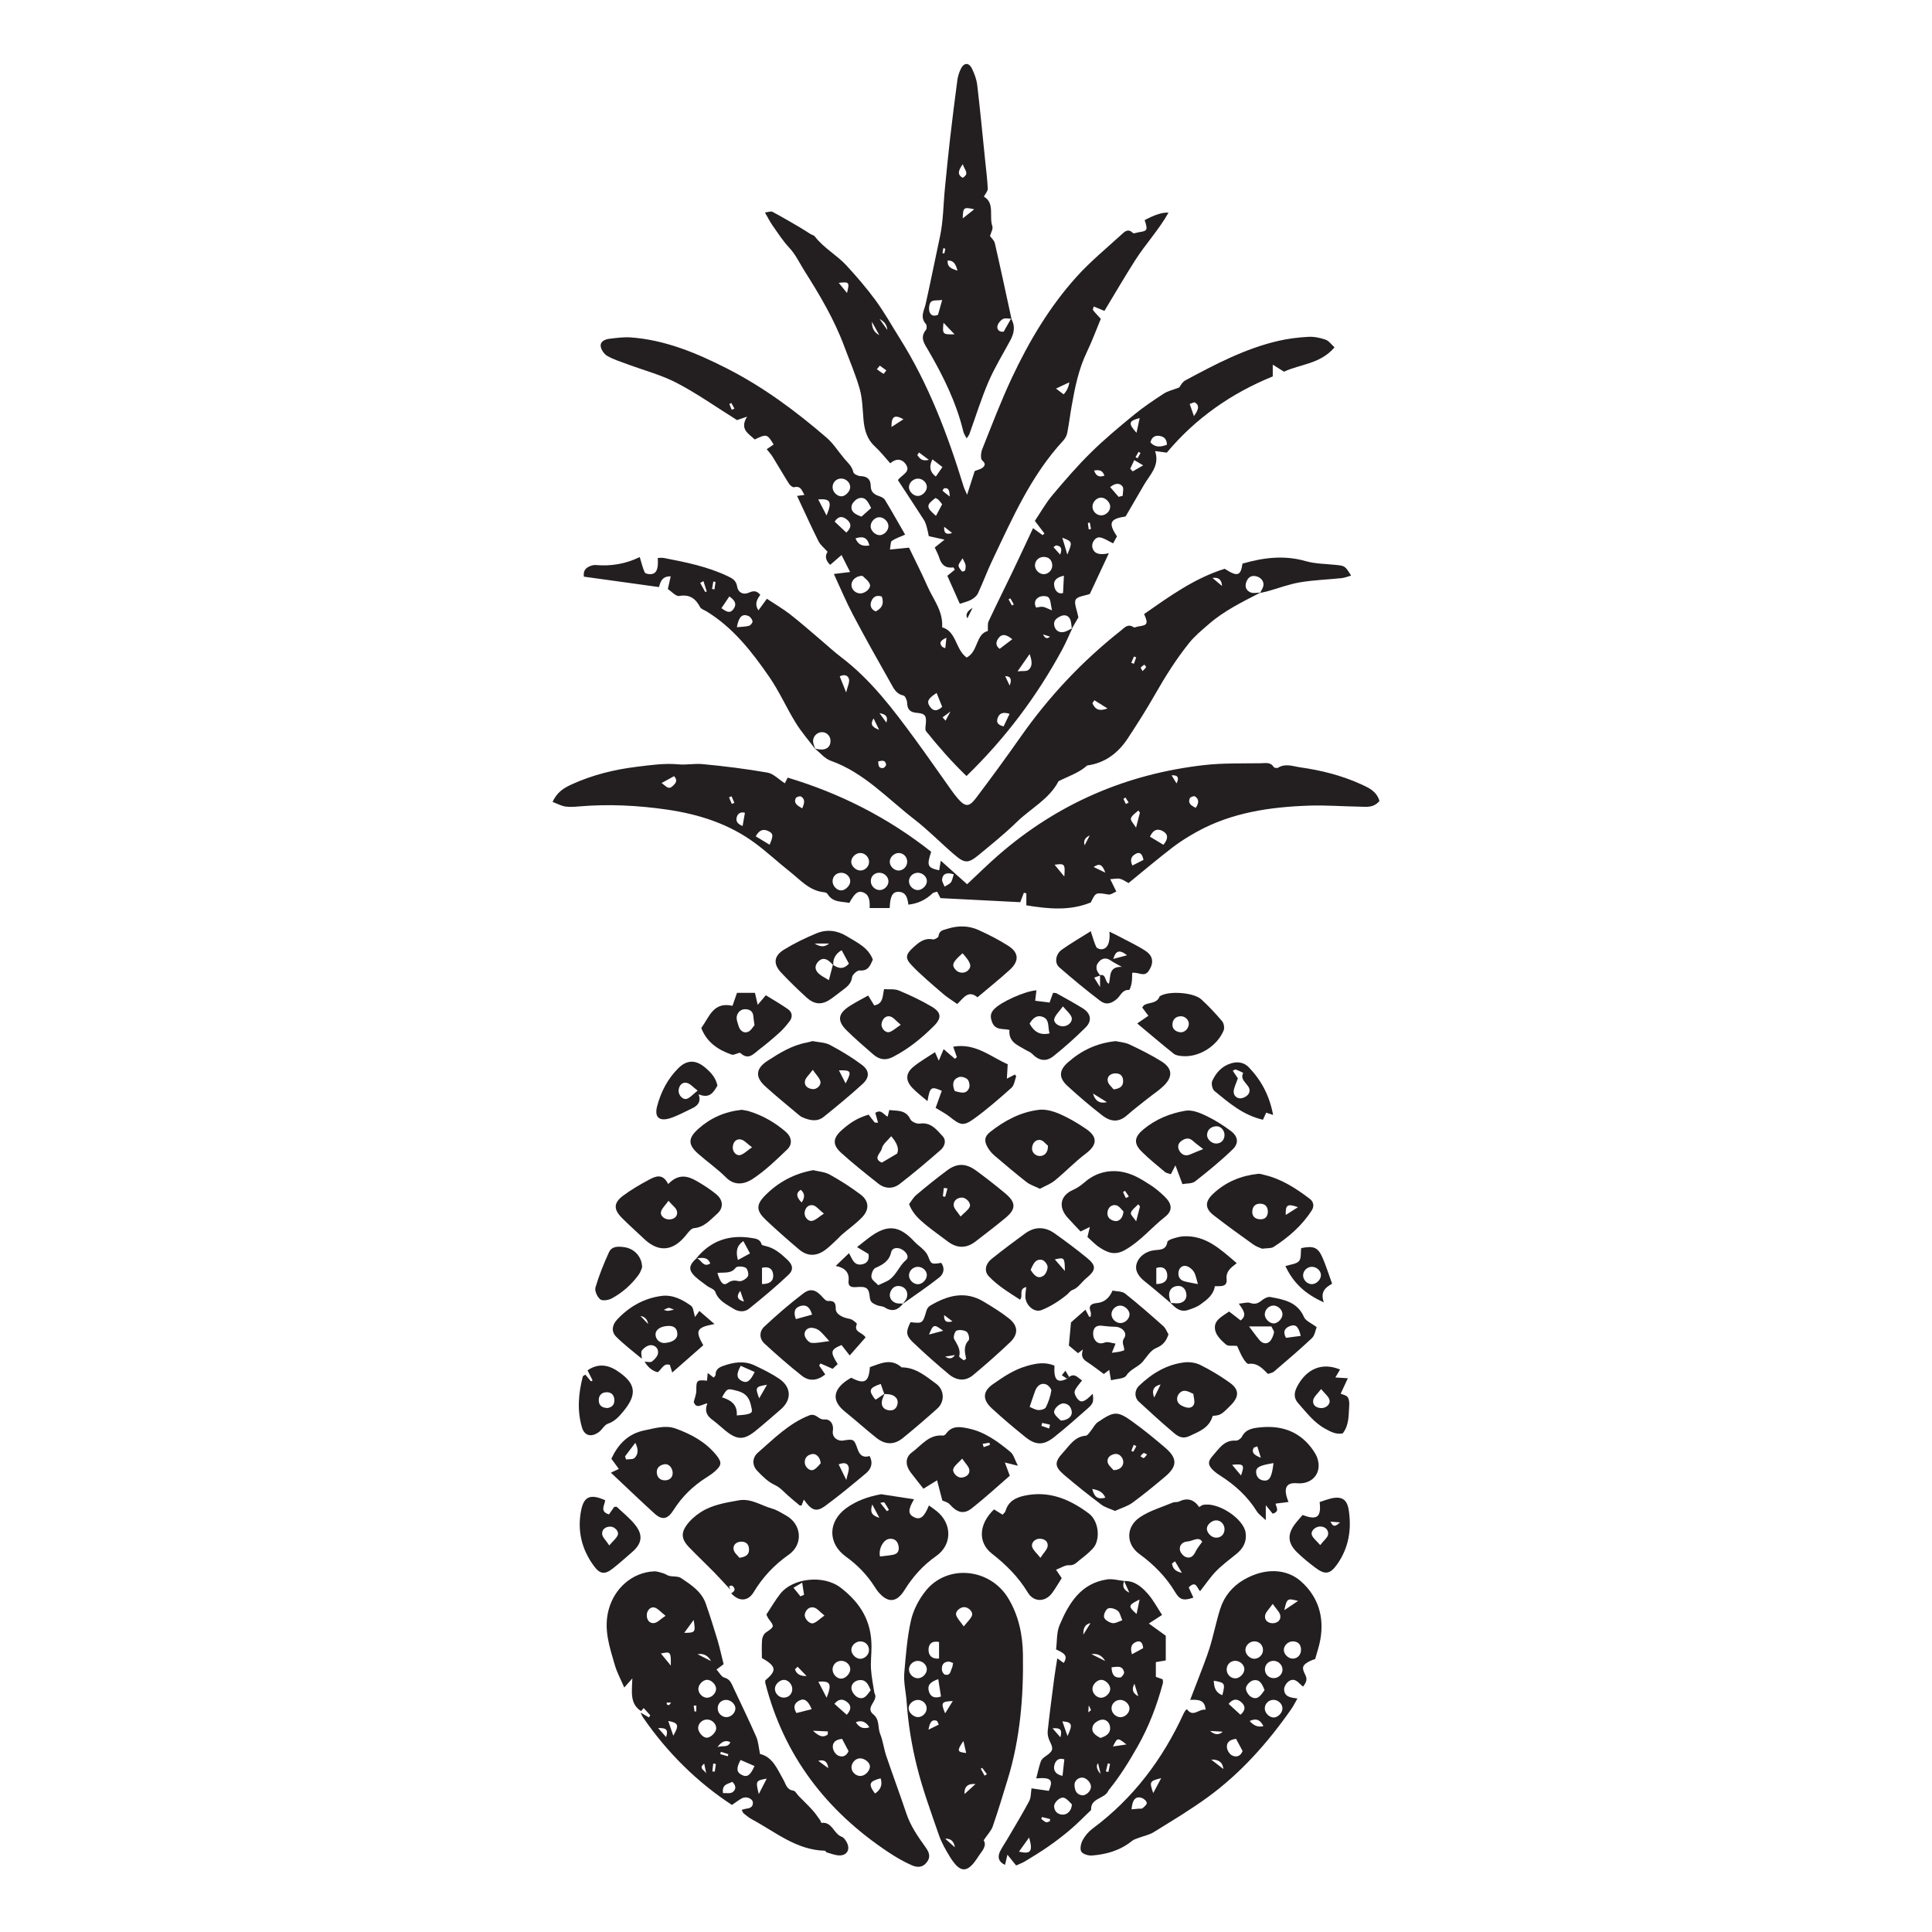 <svg viewBox="0 0 1000 1000" xmlns="http://www.w3.org/2000/svg" id="Layer_1">
  <defs>
    <style>
      .cls-1 {
        fill: #231f20;
      }
    </style>
  </defs>
  <path d="M555.02,325.2c-1.76,3.74-3.35,7.57-5.32,11.19-13.06,24.05-29.28,45.71-49.45,65.28-7.58-7.29-14.41-15.11-20.93-23.21-.52-.64-.33-1.99-.21-2.98.58-4.87-.01-6.15-4.53-6.51-3.67-.29-4.95-1.83-5.07-5.31-.05-1.3-1.03-3.5-1.92-3.68-3.88-.79-5.17-3.96-6.73-6.72-6.59-11.63-13.15-23.28-19.38-35.1-3.63-6.88-6.63-14.09-9.87-21.07,2.59-.31,4.96-.6,8.4-1.02-1.66-3.3-2.8-5.55-4.44-8.79-2.24,1.94-3.96,3.44-5.86,5.09-2.03-1.88-3.05-4.39-1.35-6.75-1.82-2.07-3.74-3.54-4.71-5.48-3.8-7.6-7.29-15.36-11.09-23.45,1.09-.15,2.17-.3,3.8-.53-1.36-2.21-1.73-4.84-5.36-3.98-.72.17-2.1-.98-2.65-1.86-2.91-4.59-5.61-9.31-8.47-13.94-.79-1.28-1.85-2.38-3.03-3.88,1.22-.82,2.48-1.68,3.58-2.43-3.32-5.49-3.6-5.55-9.8-2.61-3.08-3.03-8.01-5.21-3.95-11.8-2.78.95-4.56,1.55-5.2,1.77-10.84-6.77-20.65-13.74-31.23-19.25-8.06-4.2-17.09-6.52-25.66-9.72-3.48-1.3-7.1-2.41-10.28-4.25-1.62-.94-3.22-3.23-3.4-5.05-.24-2.51,2.32-3.56,4.56-3.82,3.67-.43,7.41-.97,11.07-.7,17.82,1.33,33.97,8.06,49.67,16.04,18.86,9.6,35.74,22.13,51.69,35.9,3.56,3.07,6.1,7.3,9.2,10.91,1.81,2.11,3.91,3.86,4.57,6.88.21.95,2.4,2.03,3.7,2.06,3.58.08,5.29,1.69,5.32,5.16.02,2.89,1.62,4.29,4.19,5.14,1.17.38,2.58,1.05,3.17,2.02,3.6,5.93,6.99,11.98,10.44,17.97-2.84,1.28-5.07,1.97-6.89,3.25-.73.51-.56,2.32-.98,4.47,3.57-.36,6.49-.65,9.88-.98,3.17,6.6,6.61,13.31,9.64,20.19,2.94,6.68,8.05,12.6,7.51,21.04,7.54,2.17,6.79,11.41,12.67,15.64,6.06-3,4.66-12.18,10.97-13.73.13-1.9-.22-3.69.41-5.03,3.98-8.54,8.22-16.96,12.29-25.45,3.58-7.47,7.06-14.99,10.71-22.75,1.48,1.08,3.22,2.35,4.95,3.61.31-.29.62-.58.94-.87-1.47-1.93-2.94-3.87-4.96-6.51,2.95-4.38,5.61-9.15,9.06-13.27,6.37-7.59,12.88-15.13,19.93-22.08,7.01-6.91,14.62-13.24,22.24-19.49,4.88-4,10.16-7.55,15.46-11.01,2.07-1.35,4.67-1.9,8.06-3.21.48-.58,1.46-2.76,3.14-3.66,15.4-8.28,30.89-16.45,48.09-20.44,5.07-1.18,10.32-1.81,15.52-2.1,2.97-.17,6.13.48,8.97,1.46,1.73.6,3.02,2.52,4.64,3.97-7.31,8.66-17.68,8.64-26.16,12.61-1.65-1.04-3.32-2.08-5.81-3.65,0,2.65,0,4.2,0,6.1-21.46,8.73-39.96,21.63-54.85,39.45-1.84-.25-3.48-.47-6.05-.81,2.51,7.59-2.59,12.07-5.67,17.35-3.16,5.41-6.3,10.84-9.6,16.5-8.11,1.21-9.12,3.27-4.48,10.31-.69,1.25-1.4,2.56-1.98,3.6-2.48-1.17-4.58-2.72-6.86-3.07-2.32-.36-4.36,2.71-3.92,4.98.63,3.26,3.44,4.4,8.57,3.21-3.38,7.24-6.65,14.23-9.85,21.09-2.61.94-6.34,1.18-7.3,2.93-1.01,1.85.63,5.14,1.37,9.21-.6,1.03-1.99,3.43-3.38,5.82-.28-1.65-.21-3.45-.9-4.91-.94-1.99-2.86-2.5-4.92-1.55-2.04.94-3.82,2.25-3.27,4.85.51,2.43,2.32,3.73,4.71,3.37,1.61-.25,3.09-1.3,4.62-1.99ZM445.91,267.39c1.54-1.37,3.24-2.89,4.99-4.44-1.56-2.99-2.75-6.03-6.32-5.06-1.55.43-3.48,2.37-3.77,3.91-.59,3.08,1.93,4.5,5.1,5.59ZM446.39,298.05c-3.43-.01-5.67,2.34-5.68,4.69-.02,2.38,2.1,4.41,4.61,4.41,2.59,0,5.72-2.74,4.88-4.83-.77-1.91-2.87-3.28-3.8-4.28ZM570.15,266.75c2.43-.1,4.6-2.36,4.48-4.68-.12-2.26-2.54-4.56-4.77-4.51-2.32.05-4.47,2.38-4.4,4.77.07,2.46,2.24,4.51,4.68,4.41ZM455.49,276.99c2.33-.13,4.51-2.58,4.35-4.88-.16-2.34-2.56-4.5-4.87-4.39-2.32.11-4.46,2.52-4.32,4.88.13,2.3,2.58,4.52,4.85,4.4ZM435.66,256.89c2.14-.12,4.48-2.74,4.4-4.92-.08-2.36-2.35-4.36-4.83-4.27-2.55.1-4.41,2.14-4.28,4.72.12,2.36,2.48,4.6,4.71,4.47ZM540.39,297.19c2.46-.1,4.48-2.35,4.24-4.88-.24-2.55-1.71-3.95-4.28-4.05-2.6-.1-4.7,1.94-4.66,4.43.04,2.41,2.33,4.6,4.7,4.51ZM536.29,314.47c1.15-.15,2.36-.53,3.5-.38,1.13.14,2.2.82,4.72,1.83-.71-3.08-.64-5.36-1.74-6.65-.75-.88-3.38-.94-4.71-.34-2.11.94-3.11,2.98-1.78,5.55ZM487.68,365.86c-1-2.47-1.92-4.75-2.89-7.17-4.41,2.83-5.21,4.39-3.62,6.83,1.54,2.36,3.56,3.06,6.51.34ZM456.42,308.77c-2.85-.97-4.56.26-5.41,2.43-.85,2.16-.3,4.13,2.24,5.28,3.13-1.61,4.48-3.84,3.18-7.71ZM438.05,275.66c2.85-2.63,2.67-4.9.15-6.86-2.09-1.62-4.23-1.84-6.18,1.19,2.07,1.94,4.04,3.8,6.03,5.67ZM603.98,230.21c0-2.8-1.38-4.19-3.74-4.58-2.46-.4-4.12.67-4.78,3.31,2.46,2.85,5.3,2.44,8.51,1.27ZM523.95,330.87c-3.24-2.69-5.32-2.76-6.89-.86-1.59,1.92-2,4.18.37,5.81,2.1-1.6,4.06-3.08,6.52-4.95ZM579,257.17c.7-.19,1.4-.37,2.11-.56,0-1.67.66-3.87-.15-4.89-1.42-1.79-3.71-1.78-6.33.41,1.56,1.8,2.96,3.42,4.37,5.04ZM427.82,266.81c3-7.19,2.03-8.77-4.32-8.33,1.35,2.6,2.57,4.95,4.32,8.33ZM550.68,297.99c-3.44.73-5.59,2.24-5,5.43.48,2.57,2.22,4.26,4.55,3.53.15-3.01.28-5.63.45-8.96ZM532.93,338.53c-2.29,3.28-3.81,5.45-6.25,8.96,2.79-.29,4.69.08,5.62-.71,2.15-1.81,2.01-4.37.63-8.25ZM522.56,369.5c-3.4-1.14-5.41-.36-6.26,2.4-.75,2.43.74,3.46,3.16,4.07,1.01-2.11,1.92-4.02,3.1-6.47ZM588.26,224.03c.6-2.81,1.11-5.22,1.63-7.65-5.73,1.55-6.05,2.65-1.63,7.65ZM442.79,278.66c1.58,3.7,3.98,4.13,7.2,3.68-1-4.14-3.29-4.96-7.2-3.68ZM552.44,287.03c2.74-6.5,2.65-6.75-2.59-8.7.81,2.72,1.5,5.03,2.59,8.7ZM617.97,215.38c2.66-3.63,2.81-5.59.62-7.02-.55-.36-1.85.46-2.81.73.61,1.73,1.21,3.47,2.2,6.29ZM585.01,242.6c.43.46.85.93,1.28,1.39,1.64-.94,3.28-1.89,5.42-3.12-1.95-1.15-3.04-1.79-4.61-2.72-.78,1.67-1.44,3.06-2.09,4.45ZM548.73,287.06c1.22-3.09.5-4.45-2.03-4.76-.29-.04-.64.39-1.42.91,1.07,1.2,2.09,2.33,3.45,3.85ZM539.89,328.37q1.47,3.12,3.57,1.16c-1.29-.42-2.43-.79-3.57-1.16ZM564.09,270.5c-.34.05-.68.11-1.02.16.15,1.12.3,2.24.45,3.36.39-.07.78-.14,1.18-.21-.2-1.1-.41-2.21-.61-3.31ZM522.6,354.83q1.9-4.85-2.32-4.87c.7,1.47,1.32,2.78,2.32,4.87ZM566.3,243.56c1.07,2.91,2.66,3.57,5.34,2.64-.92-2.75-2.65-3.13-5.34-2.64ZM489.87,330.09c-3.68,1.6-3.58,3.01-2.24,4.61.21.25.63.33,1.65.83.18-1.65.33-3.01.59-5.43ZM587.77,236.61c.35.2.7.39,1.05.59.5-.91,1.01-1.83,1.51-2.74-.34-.19-.68-.38-1.02-.57-.52.91-1.03,1.81-1.55,2.72ZM522.97,309.7c-.32.17-.63.35-.95.52.58,1.05,1.17,2.11,1.75,3.16.32-.18.65-.35.97-.53-.59-1.05-1.18-2.1-1.77-3.15ZM378.73,212.1c.47-.2.95-.4,1.42-.6-.53-.96-1.07-1.93-1.6-2.89-.35.16-.69.33-1.04.49.41,1,.81,2,1.22,3ZM487.87,371.31c.52.57,1.03,1.14,1.55,1.71.62-1.16,1.23-2.31,2.53-4.75-2.08,1.55-3.08,2.29-4.08,3.04Z" class="cls-1"></path>
  <path d="M422,387.74c-3.4-4.52-7.17-8.81-10.13-13.6-4.81-7.79-8.53-16.3-13.72-23.81-8.97-12.99-18.68-25.47-32.49-33.91-1.12-.69-2.73-1.13-3.26-2.13-2.36-4.48-5.37-6.76-10.87-5.82-1.69.29-3.87-2.29-5.86-3.57.49-2.17.94-4.16,1.48-6.58-4.88-.13-5.37,3.44-6.08,5.54-13.36-1.85-26.21-3.63-38.88-5.39-.41-3.62,1.43-4.74,3.52-5.56.8-.31,1.73-.52,2.58-.45,7.97.69,15.62-.59,22.84-4.13.93,3.03,1.51,5.57,2.55,7.91.29.65,1.95.99,2.97.94,3.14-.13,4.19-2.5,3.81-8.39,1.09,0,2.2-.17,3.23.03,11.27,2.17,22.51,4.44,32.98,9.41,2.41,1.15,4.39,2.18,4.88,5.42.45,2.98,3.14,4.45,6.04,3.12,2.4-1.09,4.12-1.09,5.92,1.1-1.51,2.2-3.19,4.54-.96,8.05,1.57-2.15,2.9-3.96,4.39-6,4.17,2.76,8.28,5.16,12.01,8.05,5.3,4.11,10.32,8.58,15.45,12.91,3.64,3.07,7.12,6.34,10.9,9.21,15.41,11.67,26.86,26.9,38.15,42.27,6.36,8.65,12.46,17.5,18.69,26.24,1.14,1.61,2.31,3.21,3.6,4.69,3.83,4.39,5.81,4.57,9.37-.14,7.93-10.49,15.7-21.11,23.25-31.87,14.58-20.8,31.79-39.07,51.71-54.82,1.93-1.53,3.66-3.85,6.69-1.81.51.34,1.66-.31,2.52-.42,4.72-.64,5.09-1.4,2.91-6.41,13.13-9.13,26.11-18.58,41.71-23.42,6.57,4.22,8.28,3.79,9.21-2.68,10.74-3.1,21.51-4.5,32.74-1.28,4.97,1.43,10.37,1.4,15.58,1.95,4.72.51,4.73.46,7.9,5.54-1.77.48-3.33,1.14-4.94,1.31-7.16.75-14.4.97-21.47,2.16-5.74.97-11.28,3.09-16.92,4.66-1.24.35-2.52.56-3.79.84.57-1.16,1.37-2.27,1.67-3.51.57-2.33-1.12-4.54-3.74-5.13-2.6-.6-4.2.67-5.06,3-.92,2.48.04,4.53,2.29,5.39,1.48.57,3.36.08,5.06.06-9.3,4.78-18.73,9.36-26.71,16.29-3.57,3.1-7.32,6.16-10.25,9.83-6.64,8.29-12.31,17.27-17.58,26.52-4.41,7.75-9.2,15.3-14.1,22.76-4.99,7.6-11.75,12.82-21.06,14.09-4.3,3.88-9.79,5.59-14.82,8.14-4.9,9.39-14.43,14.08-21.63,21.12-6.09,5.96-12.78,11.32-19.35,16.77-5.76,4.78-7.47,4.83-13.03.07-6.98-5.97-13.4-12.63-20.65-18.22-13.94-10.76-26.02-24.2-43.29-30.33-3.07-1.09-5.45-4.12-8.16-6.26,1.27.16,2.56.54,3.82.46,2.86-.18,4.4-2.03,4.24-4.76-.15-2.57-2.34-4.47-4.84-4.21-2.44.25-4.42,2.51-4.15,5.03.13,1.26.75,2.48,1.15,3.71ZM381.41,324.64c2.54-.26,4.5-.23,6.31-.74.8-.23,1.92-1.65,1.79-2.34-.19-1.03-1.15-2.33-2.11-2.73-3.21-1.32-5.02.35-5.99,5.8ZM377.51,308.71c-1.39,2.06-2.63,3.9-4.1,6.08,2.34,1.63,4.35,3.16,6.31.35,2.03-2.91.08-4.74-2.21-6.43ZM437.96,358.4c.74-3.13,1.87-5.2,1.47-6.89-.49-2.06-2.61-2.59-4.78-1.41.93,2.32,1.81,4.55,3.31,8.3ZM566.44,362.44c-.34.51-.69,1.02-1.03,1.54,1.24,2.6,2.83,4.57,7.83,2.71-2.92-1.82-4.86-3.03-6.79-4.24ZM632.52,303.29q-.3-4.92-4.93-4.12c1.92,1.6,3.42,2.86,4.93,4.12ZM454.54,394.12c.15,1.82.08,3.71,2.6,3.41.6-.07,1.59-1.29,1.5-1.84-.41-2.51-2.23-2-4.1-1.57ZM452.17,371.86c-1.85,2.9-.91,4.52,2.85,5.87-1.28-2.64-2.07-4.26-2.85-5.87ZM364.09,300.79c-.55.31-1.11.61-1.66.92.87,1.59,1.75,3.18,2.62,4.76.25-.12.49-.25.74-.38-.56-1.77-1.13-3.54-1.69-5.3ZM458.78,374.01c.93-2.98-.09-4.27-3.55-4.88,1.62,2.22,2.58,3.55,3.55,4.88ZM588.09,340.23c-.38-.14-.77-.27-1.15-.41-.47,1.08-.94,2.16-1.41,3.24.46.17.92.34,1.38.51.39-1.11.78-2.23,1.18-3.34ZM368.56,304.85c.41.07.83.13,1.24.2.19-1.29.37-2.58.56-3.86-.38-.06-.76-.12-1.15-.18-.22,1.28-.44,2.57-.65,3.85ZM591.38,347.36c.82-.88,1.47-1.39,1.83-2.06.11-.21-.58-.84-.9-1.28-.63.49-1.36.91-1.84,1.52-.14.18.44.91.91,1.82Z" class="cls-1"></path>
  <path d="M714,414.58c-3.05,3.68-6.72,3.01-10.13,2.95-8.75-.13-17.51-.83-26.24-.54-20.21.69-40.02,3.54-58.08,13.51-4.4,2.43-8.72,5.11-12.7,8.17-7.62,5.86-14.96,12.08-22.72,18.4-1.47-.77-2.86-1.81-4.41-2.2-1.32-.34-2.83.07-5.06.19,1.16,2.35,1.98,4.02,3.15,6.41-1.27.5-2.83,1.74-4.15,1.52-6.5-1.08-6.48-1.21-9.06,4.12-10.85,4.43-21.87,3.37-33.37,1.49,0-2.16,0-4.18,0-6.2-.42-.11-.84-.22-1.27-.32-.68,1.76-1.36,3.51-1.89,4.89-13.62-.69-27.11-1.38-41.28-2.1-.23-.45-.9-1.76-1.72-3.34-.9.31-1.89.36-2.43.88q-5.2,5.05-12.45,5.83c-.46-3.18-1.04-6.68-5.38-6.63-2.91.04-4.14,2.57-4.3,8.39-3.46,0-6.93,0-10.4,0,.32-4.65-.72-7.16-3.33-8.11-2.65-.96-4.34.28-7.15,5.45-4.02-.83-8.65-.13-11.33-4.65-.28-.47-1.11-.8-1.72-.86-7.58-.73-12.25-6.32-17.66-10.6-6-4.75-11.63-9.99-17.75-14.57-13.66-10.23-29.47-15.24-46.11-17.64-14.99-2.16-30.09-2.91-45.23-1.63-2.4.2-4.87.43-7.22.06-2.16-.34-4.19-1.47-6.59-2.37,2.31-5.2,6.06-7.34,10.08-9.17,10.66-4.84,21.91-7.61,33.46-9.02,7.13-.87,14.42-1.94,21.48-1.27,4.29.41,8.36-.51,12.41-.13,11.31,1.05,22.61,2.46,33.79,4.41,3.08.54,5.74,3.45,8.99,5.52.23-.46.66-1.32,1.46-2.92,27.16,8.13,52.03,20.76,74.29,38.37-2.4,7.19-1.94,8.28,4.13,9.6.23-1.4.47-2.78.84-4.98,4.77,4.27,9.08,8.12,13.63,12.19,5.56-5.19,10.66-10.24,16.05-14.94,30.63-26.73,66.32-42.14,106.59-46.73,9.75-1.11,19.67-.81,29.51-.96,2.24-.03,4.9-.72,6.53,1.96.27.44,1.75.69,2.25.37,3.8-2.41,7.8-.72,11.46-.21,10.85,1.53,21.49,4.19,31.54,8.77,3.97,1.81,8.02,3.59,9.5,8.64ZM479.75,456.15c.07-2.29-2.15-4.39-4.65-4.41-2.53-.02-4.62,1.98-4.62,4.42,0,2.37,2.2,4.54,4.6,4.55,2.23,0,4.61-2.31,4.68-4.56ZM449.83,446.1c0-2.45-2.09-4.57-4.52-4.59-2.36-.02-4.67,2.18-4.71,4.49-.04,2.2,2.32,4.53,4.65,4.58,2.44.05,4.59-2.05,4.58-4.49ZM455.14,460.69c2.36.12,4.64-1.98,4.72-4.36.08-2.37-1.97-4.46-4.49-4.59-2.63-.13-4.59,1.66-4.64,4.25-.05,2.42,1.97,4.58,4.41,4.7ZM435.55,451.75c-2.66-.05-4.58,1.77-4.61,4.36-.03,2.39,2.14,4.73,4.41,4.77,2.13.03,4.62-2.39,4.73-4.6.12-2.35-2.02-4.48-4.53-4.53ZM469.57,446.1c.03-2.54-1.92-4.57-4.4-4.58-2.37-.01-4.59,2.13-4.63,4.48-.04,2.31,2.16,4.55,4.51,4.59,2.4.04,4.49-2.03,4.51-4.49ZM391.16,432.88c2.66,1.61,4.9,2.96,7.2,4.35,1.82-4.32,1.9-5.54.1-6.64-2.8-1.71-5.26-1.45-7.29,2.29ZM595.21,433.06c2.49,1.5,4.76,2.87,6.97,4.2,2.35-2.8,2.75-5.28-.18-7-2.54-1.48-5.03-1.07-6.78,2.79ZM493.67,452.55c-3.54-1.12-5.57-.45-6.05,2.48-.2,1.19.82,2.58,1.28,3.88,1.1-.69,2.45-1.19,3.23-2.14.74-.91.89-2.31,1.54-4.22ZM342.43,405.3c2.37,1.62,3.54,3.68,5.76,1.56,1.45-1.38,2.85-2.79.72-5.12-1.96,1.08-3.82,2.1-6.48,3.56ZM591.87,445.06c-.63-2.89-1.7-4.23-3.78-3.23-2.3,1.11-3.52,2.96-1.96,6.16,1.98-1.01,3.79-1.93,5.74-2.92ZM590.02,420.64c-.27-.38-.54-.77-.81-1.15-1.36,1.34-3.38,2.5-3.85,4.1-.32,1.11,1.5,2.85,2.66,4.8.83-3.24,1.41-5.49,1.99-7.75ZM385.57,420.69c-1.93-.51-3.45.11-4.11,1.9-.96,2.62.62,4.05,2.91,4.94.38-2.19.76-4.32,1.2-6.84ZM618.93,418.12c1.73-2.55,1.72-4.53-.44-5.92-.51-.33-2.39.35-2.65.98-1.07,2.54.61,3.8,3.09,4.95ZM415.28,418.38c1.07-2.67,1.61-4.67-.65-6.1-.55-.35-2.43.2-2.72.81-1.21,2.55.57,3.81,3.36,5.3ZM550.88,453.69c.5-6.52.23-6.85-5.02-6.1,1.68,2.05,3.23,3.92,5.02,6.1ZM564.04,432.44q-3.7,1.61-2.64,5.07c.99-1.91,1.82-3.49,2.64-5.07ZM572.1,451.68c-1.46-4.26-3.09-4.98-6.02-2.92,1.59.77,3.19,1.55,6.02,2.92ZM608.98,405.49c1.39-2.78.88-4.4-2.58-4.2.86,1.4,1.72,2.8,2.58,4.2ZM378.64,412.16c-.43.18-.87.37-1.3.55.48,1.13.97,2.26,1.45,3.39.44-.18.88-.37,1.32-.55-.49-1.13-.98-2.26-1.47-3.39ZM582.73,416.14c.48-.24.97-.48,1.45-.72-.54-.87-1.08-1.74-1.62-2.61-.36.21-.73.43-1.09.64.42.9.84,1.8,1.26,2.69Z" class="cls-1"></path>
  <path d="M592.45,113.95q8.04-4.3,12.37-3.87c-5.09,9.02-12,16.36-17.33,24.75-5.39,8.47-10.44,17.16-15.84,26.08-1.82-.74-3.57-1.46-5.52-2.26-.17.74-.61,1.56-.37,1.86,1.17,1.51,2.51,2.88,4.01,4.53-2.32,5.57-4.5,11.53-7.24,17.23-4.22,8.78-6.11,18.15-7.79,27.6-.84,4.72-1.41,9.5-2.33,14.2-.28,1.42-1.08,2.91-2.07,3.98-16.65,17.99-26.31,40.13-36.65,61.85-2.7,5.66-4.86,11.57-7.52,17.25-.63,1.35-2.1,2.5-3.46,3.26-1.62.91-3.52,1.3-5.91,2.12-2.08-4.68-4.19-9.41-6.46-14.5,1.35-1.1,2.61-2.12,3.84-3.13-.33-.56-.58-1.22-.73-1.2-3.93.54-6.14-1.25-7.27-4.92-.57-1.85-1.55-3.58-2.36-5.4,1.47-1.18,2.75-2.2,5.06-4.05-3.27-.73-5.44-1.21-8.13-1.81-.32-1.44-.61-3.11-1.07-4.74-.35-1.23-.73-2.51-1.41-3.57-4.46-6.94-9.01-13.82-13.52-20.71,2.1-2.88,6.86-4.2,4.1-8.19-2-2.89-5.08-3.15-8.04-.5-2.74-3.04-5.15-6.13-8-8.76-4.2-3.87-5.44-8.74-5.89-14.13-.44-5.23-.53-10.62-1.94-15.61-2.14-7.53-5.29-14.77-8.03-22.13-5.15-13.84-12.63-26.46-20.49-38.86-2.59-4.09-4.58-8.53-8-12.17-3.26-3.48-5.88-7.59-8.64-11.52-1.33-1.89-2.35-4-3.88-6.66,1.91-.2,3.14-.74,3.87-.35,4.77,2.56,9.45,5.29,14.13,8.02,1.89,1.1,3.69,2.34,5.55,3.48.74.46,1.78.64,2.27,1.27,4.58,5.99,11.35,9.58,16.37,15.02,5.34,5.8,10.51,11.81,15.16,18.16,4.5,6.17,8.25,12.89,12.32,19.37,15.06,23.94,24.95,50.1,33.19,76.98.3.99.81,1.91,1.77,4.16,1.61-5.03,2.85-8.88,3.93-12.25,1.71-.72,3.26-1,4.26-1.89,1.16-1.04,1.41-2.09-.36-3.6-.98-.84-.71-4.05-.01-5.8,4.94-12.4,9.69-24.92,15.36-36.99,8.88-18.91,19.55-36.87,33.61-52.43,7.02-7.77,15.2-14.48,22.96-21.57,1.65-1.51,3.47-3.57,6.08-.95.44.45,2.03-.26,3.1-.41,4.44-.66,4.66-1.07,2.99-6.23ZM475.02,247.73c-2.42.06-4.62,2.24-4.55,4.53.07,2.28,2.44,4.52,4.71,4.45,2.26-.07,4.56-2.43,4.55-4.65-.01-2.33-2.25-4.39-4.71-4.33ZM484.38,246.67c1.06-1.53,2.11-3.04,3.42-4.93-1.89-1.46-3.48-2.68-5.16-3.97q-2.86,5.48,1.74,8.9ZM484.45,267.01c1.23-2.3,2.23-4.17,3.2-5.99-.77-.96-1.25-1.7-1.87-2.3-.44-.43-1.07-.66-1.58-.96-4.91,3.68-4.97,4.76.26,9.26ZM546.59,201.12c1.67,1.27,2.82,2.14,3.93,2.99q2.45-2.54,2.96-6.23c-2.38,1.12-4.37,2.06-6.89,3.24ZM467.62,217c-4.62-2.57-6.25-1.53-6.19,4.02,2.16-1.4,4.09-2.66,6.19-4.02ZM498.22,288.98c-1.01,1.73-2.08,2.77-2.07,3.79.01,1.03,1.04,2.1,1.79,3.02.13.16,1.44-.21,1.56-.55.3-.88.42-1.93.26-2.84-.17-.93-.77-1.78-1.53-3.42ZM438.41,151.66c1.39-5.64,1.17-5.86-4.27-5.26,1.37,1.68,2.48,3.05,4.27,5.26ZM455.4,189.26c-.51.61-1.03,1.22-1.54,1.83,1.14.83,2.24,1.72,3.46,2.4.11.06.95-1.16,1.45-1.78-1.12-.82-2.24-1.64-3.37-2.45ZM475.66,234.2c-.28.47-.57.94-.85,1.4,1.17,1.4,2.04,3.37,5.97,2.41-2.37-1.77-3.74-2.79-5.11-3.81ZM488.72,272.67c-.26,3.16.88,4.27,4.11,3.22-1.73-1.35-2.92-2.28-4.11-3.22ZM451.33,166.6q-.12,4.83,3.78,6.85c-1.37-2.48-2.3-4.18-3.78-6.85ZM491.62,257.01c-.25-3.05-.45-4.6-2.81-4.28-.38.05-.99,1.23-.94,1.28.9.83,1.89,1.56,3.74,3ZM459.3,170.79q-.33-3.82-4.03-5.66c1.59,2.23,2.58,3.62,4.03,5.66Z" class="cls-1"></path>
  <path d="M509.14,952.5c1.9,3.11-1.1,5.79-2.88,8.59-5.5,8.69-9.29,8.66-14.69-.17-2.15-3.53-4.25-7.21-5.59-11.09-4.06-11.75-8.38-23.47-11.38-35.51-2.71-10.88-4.55-22.1-5.31-33.27-.35-5.11-1.68-10.24-1.22-15.34.81-9.05,1.46-18.2,3.46-27.03,1.21-5.35,4.05-10.75,7.47-15.09,11.16-14.17,33.44-12.01,42.91,3.74,5.35,8.89,7.4,18.81,7.56,28.87.35,21.9-1.42,43.65-7.88,64.77-2.5,8.16-4.96,16.32-7.75,24.38-.78,2.26-2.67,4.14-4.69,7.16ZM479.64,884.05c-.13-2.43-2.32-4.33-4.84-4.17-2.48.15-4.67,2.4-4.49,4.6.18,2.17,2.73,4.38,4.95,4.3,2.39-.08,4.5-2.36,4.37-4.73ZM475.14,868.66c2.32-.05,4.55-2.29,4.59-4.61.03-2.28-2.22-4.39-4.7-4.38-2.47,0-4.59,2.12-4.54,4.53.05,2.38,2.27,4.51,4.65,4.46ZM498.83,841.84c1.96-2.51,3.66-3.9,4.27-5.68.66-1.91-1.84-4.26-3.95-4.32-2.08-.06-4.79,2.16-4.26,4.05.51,1.81,2.13,3.31,3.94,5.95ZM485.65,869.13c-3.9,1.28-5.73,3-4.92,6.12.79,3.03,2.95,4.01,6.32,2.86-.45-2.9-.87-5.6-1.4-8.98ZM486.05,858.49c0-3.23,0-5.94,0-8.62-3.76-.7-5.47,1.08-5.44,4.13.03,2.96,1.79,4.75,5.44,4.49ZM493.31,860.8c-1.06-.38-1.65-.78-2.22-.76-2.81.07-3.8,1.88-3.55,4.36.09.87.88,2.2,1.59,2.38,2.84.71,2.85-1.93,3.64-3.56.27-.55.29-1.23.54-2.41ZM499.23,928.59c1.69-1.54,3.37-3.07,5.68-5.17q-5.97-.52-5.68,5.17ZM498.66,901.13c-3.46,5.13-3.31,5.69,1.43,6.22-.45-1.99-.88-3.86-1.43-6.22ZM493.16,880.45c-5.89.24-6.28.82-3.96,6.36,1.45-2.33,2.6-4.17,3.96-6.36ZM494.25,956.16q-.75-4.7-5-4.45c2.1,1.87,3.55,3.16,5,4.45ZM480.57,895.27c2.43-1.19,3.88-1.9,5.33-2.61-.38-.7-.61-1.84-1.16-2.02-2.38-.77-3.42.63-4.17,4.63ZM509.62,919.09c.4-.27.81-.53,1.21-.8-.82-1.09-1.65-2.18-2.47-3.27-.24.16-.47.32-.71.48.66,1.2,1.31,2.39,1.97,3.59Z" class="cls-1"></path>
  <path d="M331.8,885.66c-5.93-3.86-4.7-10.01-4.51-16.9-1.74,1.96-2.66,2.99-4.18,4.7-1.74-4.08-3.73-7.71-4.86-11.58-2.73-9.35-5.93-18.59-3.21-28.72,2.95-11,12.1-19.24,23.39-19.83,1.65-.09,3.37.57,5.01,1.04,1.03.3,1.93,1.08,2.97,1.31,2.05.46,4.57.07,6.15,1.14,5.15,3.48,10.57,6.95,12.77,13.27,2.15,6.19,4.14,12.44,6.02,18.72,1.18,3.93,2.03,7.96,3.19,12.56-.67.51-1.78,1.34-3.67,2.77,1.37,1.49,2.46,3.74,4.05,4.18,2.88.79,3.59,2.83,4.59,4.99,3.96,8.52,8.12,16.95,11.88,25.56,1.17,2.68,1.32,5.81,1.99,8.98,6.64,1.59,8.91,7.84,11.99,13.14,1.4,2.42,1.7,5.32,5.29,5.85,1.01.15,1.79,1.79,2.7,2.72,2.39,2.45,4.86,4.82,7.17,7.35,1.41,1.55,2.58,3.31,3.82,5,.37.51.65,1.63.87,1.6,5.53-.65,6.28,5.63,10.36,7.16,1.24.46,2.33,2.06,2.93,3.39,1.53,3.42-.2,6.3-3.95,6.3-2.23,0-4.47-.97-6.69-1.57-.36-.1-.6-.85-.91-.86-14.76-.33-25.62-9.74-37.73-16.22-1.53-.82-2.9-1.95-4.26-3.05-.46-.37-.64-1.08-1.09-1.88.99-.25,1.79-.56,2.62-.65,2.03-.21,3.4-1.17,3.16-3.31-.21-1.89-3.36-3.15-5.43-2.13-1.73.86-3.27,2.12-5.39,3.54-17.47-11.41-33.35-26.8-46.09-45.42-.49-.71-.77-1.57-1.15-2.34,1.43.83,2.86,1.64,4.29,2.46.22-.38.45-.76.67-1.14-1.14-1.23-2.27-2.46-3.41-3.7-.45.53-.9,1.05-1.35,1.58ZM380.65,884.28c0-2.17-2.34-4.38-4.7-4.42-2.58-.05-4.5,1.86-4.47,4.44.03,2.45,2.1,4.49,4.54,4.49,2.35,0,4.62-2.22,4.63-4.51ZM361.46,874.1c-.05,2.36,2.19,4.67,4.52,4.65,2.33-.02,4.65-2.28,4.67-4.56.02-2.19-2.37-4.66-4.56-4.72-2.15-.06-4.58,2.37-4.63,4.63ZM370.7,894.61c.09-2.28-2.06-4.47-4.5-4.58-2.5-.11-4.67,1.77-4.84,4.19-.14,2.01,2.17,4.93,4.12,5.2,2.06.28,5.14-2.54,5.23-4.81ZM344.48,836.33c-2.51-1.98-3.85-3.68-5.55-4.23-2.16-.69-4.09,1.37-4.15,3.76-.07,2.59,1.34,4.5,3.75,4.24,1.71-.18,3.25-1.97,5.96-3.78ZM383.32,910.96c-2.39,4.35-2.1,6.4.72,7.78,2.67,1.31,4.33.23,6.49-4.64-2.42-1.05-4.84-2.11-7.21-3.14ZM379.03,922.27c-2.16,1.2-5.45,1.08-4.81,5.84,1.65-.11,3.72.35,4.93-.47,1.59-1.07,2.28-3.15-.12-5.37ZM359.04,838.48c-1.89,2.59-3.28,4.48-4.88,6.68,5.76-.05,5.92-.24,4.88-6.68ZM348.49,898.39c3.14-5.41,2.68-6.68-2.61-7.61.87,2.54,1.66,4.85,2.61,7.61ZM347.21,862.1c.1-7.15-.08-7.36-5.12-6.24,1.54,1.88,3,3.66,5.12,6.24ZM392.75,928.61c1.71-3.34,2.79-5.45,4.1-8-5.71,1.04-5.79,1.18-4.1,8ZM371.36,904.3c2.78-1,5.29.53,6.67-2.52q-3.47-1.94-6.67,2.52ZM368.03,859.77q-2.36-4.34-6.99-3.57c2.53,1.3,4.12,2.11,6.99,3.57ZM365.63,918.33c-.38-1.83-.75-3.65-1.13-5.48-3.52,2.66.96,3.6,1.13,5.48ZM340.66,894.46c1.69,1.91,2.71,3.06,4.12,4.65,1.3-4.1-.19-4.8-4.12-4.65ZM360.41,882.76c-.46.03-.91.06-1.37.09.15,1.01.3,2.02.45,3.04.31-.03.61-.07.92-.1,0-1.01,0-2.02,0-3.03ZM376.68,909.02c.11-.35.21-.71.32-1.06-1.29-.41-2.58-.81-3.87-1.22-.12.39-.23.78-.35,1.17,1.3.37,2.6.75,3.9,1.12ZM370.53,913.08c-.45-.1-.91-.19-1.36-.29-.15,1.36-.31,2.72-.46,4.08.41.04.83.09,1.24.13.19-1.31.38-2.62.58-3.92ZM345.1,881.24c0,.31.01.62.02.93.39.15.93.53,1.13.4.46-.31.74-.87,1.1-1.32-.75,0-1.5,0-2.25,0Z" class="cls-1"></path>
  <path d="M614.42,884.76c3.2,4.4,6.21-.5,9.57.21-.29-5.13-3.64-5.3-7.95-5.13,1.43-3.7,2.67-6.84,3.85-10,2.12-5.67,4.46-11.27,6.25-17.04,2.06-6.66,3.36-13.57,5.49-20.2,2.07-6.45,6.32-11.54,12.18-14.94,10.97-6.36,22.18-5.69,29.51.8,8.95,7.93,12.14,18.28,10.11,30.08-.59,3.43-1.78,6.76-2.7,10.18-.92.34-1.76.55-2.53.94-3.96,2.02-4.68,3.23-2.65,7.11,1.32,2.51.56,4.03-1.11,6.23-2.15-1.65-4.1-5-7.35-2.79-1.24.85-2.47,2.81-2.43,4.23.1,3.87,3.48,4.3,6.9,4.68-1.23,2.14-2.09,3.92-3.21,5.52-12.12,17.34-26.03,33.05-43.17,45.55-8.98,6.55-18.57,12.27-28.02,18.13-2.35,1.46-5.26,1.99-7.89,3-1.17.45-2.46.81-3.4,1.58-6.01,4.88-13.09,6.9-20.57,7.51-1.89.15-4.79-.67-5.62-2.03-.84-1.36-.2-4.23.72-5.94,1.2-2.25,3.03-4.4,5.08-5.92,21.08-15.66,36.3-35.92,47.19-59.64.27-.59.64-1.13,1-1.67.11-.16.35-.22.75-.45ZM654.52,874.8c-1.18-3.09-2.5-5.9-6-5.01-1.51.39-3.43,2.42-3.61,3.89-.18,1.45,1.24,3.77,2.62,4.6,3.31,1.98,5.07-.73,6.99-3.48ZM659.47,859.66c-2.57-.16-4.64,1.67-4.75,4.2-.11,2.53,1.74,4.58,4.29,4.73,2.48.15,4.69-1.77,4.81-4.19.12-2.39-1.89-4.58-4.35-4.74ZM649.01,858.57c2.39.14,4.62-1.9,4.71-4.31.1-2.59-1.69-4.57-4.25-4.69-2.45-.11-4.67,1.84-4.83,4.23-.15,2.25,2.04,4.63,4.36,4.77ZM644.07,863.75c-.12-2.26-2.56-4.27-4.98-4.11-2.54.17-4.34,2.27-4.15,4.83.19,2.51,2.39,4.45,4.81,4.23,2.22-.21,4.45-2.76,4.33-4.95ZM659.32,888.98c2.19-.03,4.53-2.52,4.48-4.77-.05-2.36-2.28-4.41-4.72-4.37-2.52.05-4.5,2.1-4.43,4.59.06,2.28,2.44,4.59,4.68,4.55ZM669.29,858.5c2.5-.1,4.28-2.23,4.11-4.9-.17-2.61-1.61-3.96-4.19-4.02-2.47-.06-4.74,2.15-4.7,4.46.04,2.32,2.45,4.56,4.78,4.46ZM658.76,830.18c-1.87,2.69-3.59,4.15-3.93,5.89-.48,2.5,1.43,4.1,3.9,4.11,2.45,0,4.38-1.6,3.93-4.08-.31-1.73-2.03-3.2-3.9-5.91ZM639.79,900.03c-3.34.36-5.09,1.91-4.71,4.67.2,1.44,1.39,3.31,2.65,3.92,1.94.94,4.23.74,5.43-2.29-1.08-2.02-2.26-4.23-3.37-6.31ZM585.69,936.51c1.3-.12,2.52-.24,3.74-.35.65-.06,1.5.14,1.91-.2.92-.78,2.27-1.87,2.22-2.75-.06-.93-1.41-2.18-2.46-2.56-3.21-1.16-5.05.79-5.4,5.86ZM642.06,887.54c2.49-2.09,2.77-4.24.71-6.23-2.07-2-4.38-2.37-6.85.6,2.14,1.96,4.14,3.8,6.14,5.64ZM628.24,869.94c.16,3.37.83,6.12,4.44,7.5,1.58-6.21,1.4-6.51-4.44-7.5ZM664.77,833.41c2.66-1.79,4.56-3.07,7.11-4.78-5.59-1.45-5.78-1.32-7.11,4.78ZM596.91,928.11c1.47-2.76,2.6-4.88,4.14-7.78-6.1,1.62-6.18,1.78-4.14,7.78ZM646.82,890.78q3.17,3.73,7.12,2.64c-1.44-2.83-3.3-4.38-7.12-2.64ZM633.21,915.65q-.39-5.09-6.27-4.88c2.41,1.87,4.1,3.19,6.27,4.88ZM626.36,895.94q3.54,3.1,6.53.39c-2.48-.15-4.51-.27-6.53-.39Z" class="cls-1"></path>
  <path d="M396.1,869.78c5.6-4.79,6.38-7.04-1.74-11.57,0-2.95-.18-6.22.09-9.46.11-1.31.87-3.01,1.9-3.72,4.55-3.13,4.62-3.02,1.34-7.3-.25-.33-.39-.76-1.02-2.03,2.23-3.36,4.49-7.32,7.28-10.85,6.24-7.91,22.2-10.05,31.3-2.98,10.5,8.15,15.85,17.55,15.84,30.45,0,3.86-.5,7.75-.26,11.59.25,4.07,1.11,8.1,1.71,12.15.03.21.13.42.23.61,1.91,3.75-5.22,7.04-.75,10.67,3.43,2.78,2.2,6.83,3.55,10.15,1.47,3.61,1.89,7.63,3.15,11.34,3.36,9.93,7.04,19.75,10.36,29.69,2.15,6.45,5.89,11.91,9.78,17.32,1.74,2.42,3.12,4.8,1.08,7.73-1.81,2.6-4.31,3.52-8.14,1.83-4.17-1.84-8.17-4.19-11.97-6.71-32.07-21.3-54.13-49.92-63.71-87.6-.1-.4-.01-.85-.01-1.29ZM450.67,874.85c-1.23-2.91-2.39-5.66-5.99-5.21-2.43.31-4.24,2.22-3.96,4.5.2,1.62,1.78,3.73,3.29,4.41,3.48,1.56,4.89-1.51,6.66-3.69ZM445.53,919.24c2.46-.13,5-2.96,4.72-5.27-.24-1.97-3.04-4-5.31-3.85-2.32.15-4.32,2.47-4.21,4.87.11,2.35,2.4,4.38,4.81,4.25ZM410.07,874.41c.11-2.42-1.92-4.81-4.16-4.91-2.2-.1-4.68,2.17-4.81,4.41-.14,2.38,1.9,4.65,4.3,4.77,2.61.13,4.56-1.65,4.68-4.27ZM449.78,854.34c.14-2.57-1.66-4.61-4.19-4.75-2.43-.14-4.76,1.82-4.93,4.15-.16,2.19,2.05,4.67,4.33,4.84,2.35.18,4.66-1.87,4.79-4.24ZM440.1,864.04c.04-2.35-2.17-4.42-4.71-4.39-2.55.03-4.52,2.05-4.45,4.58.07,2.47,2.29,4.72,4.58,4.63,2.15-.09,4.55-2.6,4.58-4.82ZM426.72,836.18c-2.44-1.93-3.82-3.8-5.52-4.16-2.22-.47-4.15,1.11-4.64,3.54-.41,2.02,2.35,5.18,4.36,4.63,1.77-.49,3.22-2.15,5.81-4ZM435.87,900.05c-3.31.29-5.08,1.83-4.79,4.58.15,1.44,1.34,3.33,2.6,3.97,1.94.99,4.22.76,5.53-2.21-1.06-2.02-2.24-4.24-3.34-6.34ZM420.13,884.66c-1.89-4.43-3.74-5.79-6.34-4.49-2.78,1.39-3.38,3.58-1.54,6.49,2.71-.69,5.28-1.34,7.88-2ZM455.81,920.45c-5.97,1.55-6.5,2.98-2.92,7.87q4.51-2.92,2.92-7.87ZM431.9,881.91c2.19,1.95,4.27,3.8,6.37,5.67,2.48-2.74,2.4-4.89.14-6.65-2.05-1.59-4.23-1.82-6.52.98ZM427.85,878.74c2.89-7.23,1.9-8.84-4.27-8.3,1.32,2.57,2.52,4.9,4.27,8.3ZM414.3,826.25c.63-.26,1.25-.51,1.88-.77-.3-1.92-.59-3.84-.97-6.3-1.84,1.07-2.89,1.68-4.51,2.62,1.4,1.73,2.5,3.09,3.6,4.45ZM450,894.04q-2.77-4.41-7.01-2.62c1.69,2.75,3.89,3.66,7.01,2.62ZM428.71,915.2q-.54-5.05-5.17-3.8c1.96,1.44,3.57,2.62,5.17,3.8ZM428.42,897.81c.03-.54.06-1.09.08-1.63-2.1-.09-4.19-.19-7.71-.35,3.25,3.02,5.3,3.68,7.63,1.98ZM412.84,862.69c-.45.44-.9.89-1.35,1.33q1.07,3.63,6,3.5c-2.07-2.15-3.36-3.49-4.65-4.83Z" class="cls-1"></path>
  <path d="M581.84,818.34c5.39-.25,9.08,3.03,12.25,6.59,2.84,3.19,4.86,7.12,7.4,10.95-2.47,1.6-4.32,2.8-6.85,4.45,3.22,2.32,5.76,4.15,8.76,6.32,0,3.87,0,8.19,0,12.79-1.79.3-3.39.58-5.13.87,0,2.71,0,5.06,0,7.61,1.23.46,2.37.88,3.55,1.32.04.74.23,1.43.07,2.02-3.05,11.41-7.17,22.3-13.05,32.68-4.45,7.84-9.11,15.41-14.79,22.38-.14.17-.29.34-.37.54-1.83,4.35-9.34,3.63-8.92,9.99-3.49,3.32-6.85,6.79-10.5,9.92-3.65,3.13-7.5,6.07-11.44,8.83-3.94,2.76-8.07,5.26-12.19,7.77-1.47.89-3.13,1.47-4.69,2.19-1.35-1.67-2.55-3.17-4.49-5.57-.59,2.51-.9,3.8-1.24,5.27-3.38-1.56-4.02-4.01-2.56-7.01,1.05-2.15,2.46-4.12,3.67-6.2,3.83-6.56,7.8-13.06,11.37-19.76,1.02-1.91.85-4.45,1.22-6.65,3.3.48,6.11.88,8.96,1.3,2.44-5.74,1.17-7.09-6.51-6.45.77-2.98,1.37-5.94,2.35-8.76.36-1.05,1.46-1.99,2.44-2.67,4.04-2.77,4.23-3.76,2.2-7.84-.78-1.57-1.25-3.59-1.06-5.32.99-9.13,2.21-18.24,3.39-27.35.42-3.22.98-6.41,1.57-10.19,1.13.81,2.17,1.56,3.31,2.37,2.78-4.17-.69-5.4-3.95-7.01.55-4.21.23-8.8,1.83-12.57,4.77-11.27,10.94-21.66,24.65-23.66,2.82-.41,5.84.5,8.75.82-.72,2.22-.95,4.26,2.7,6.05-1.19-2.66-1.95-4.34-2.7-6.02ZM569.6,899.56c2.98-.96,5.41-2.42,4.94-5.84-.32-2.33-2.2-4.04-4.58-3.57-1.6.32-3.7,1.68-4.24,3.09-1.28,3.35,1.33,4.96,3.88,6.32ZM584.62,884.39c.08-2.19-2.22-4.45-4.61-4.53-2.53-.09-4.67,1.88-4.69,4.32-.02,2.37,2.11,4.55,4.53,4.63,2.36.08,4.7-2.08,4.78-4.41ZM574.66,874.25c.07-2.17-2.32-4.68-4.52-4.77-2.16-.09-4.64,2.32-4.69,4.56-.06,2.41,2.12,4.71,4.45,4.71,2.3,0,4.69-2.26,4.76-4.5ZM564.69,924.98c.11-2.14-2.19-4.72-4.35-4.89-2.17-.17-4.28,1.66-4.18,3.84.11,2.49.81,4.77,3.7,5.29,2.12.38,4.71-2,4.83-4.24ZM554.81,933.92c-.95-.85-2.22-2.65-3.95-3.36-2-.82-5.45,2.36-5.25,4.58.22,2.46,1.74,3.92,4.25,4.11,2.44.18,4.82-1.92,4.95-5.33ZM580.89,838.66c-.86-1.93-1.18-3.99-2.37-4.94-1.28-1.01-3.78-1.77-5.03-1.16-1.22.59-2.43,3.34-2.01,4.61.44,1.36,2.69,2.67,4.32,2.95,1.51.26,3.26-.88,5.09-1.46ZM550.89,910.66c-2.81-1.04-4.59.58-5.14,2.94-.79,3.35,1.32,5.02,4.21,5.58.32-2.92.62-5.61.94-8.52ZM575.34,862.99c.11,3.39,1.17,5.57,4.53,5.27.77-.07,2.14-2.01,1.96-2.78-.89-3.63-3.67-2.73-6.48-2.49ZM591.7,853.08c-.25-2.82-1.4-4.04-3.44-3.3-2.49.91-3.45,2.86-2.36,6.47,2.28-1.25,4.15-2.27,5.8-3.17ZM527.42,958.41c6.17,1.45,7.31-.13,5.24-7.32-1.81,2.53-3.37,4.7-5.24,7.32ZM588.3,835.4c.52-2.49,1-4.83,1.55-7.5-5.99,2.95-6.08,3.47-1.55,7.5ZM552.53,898.58c2.86-5.98,2.34-7.27-2.64-7.6.84,2.41,1.63,4.7,2.64,7.6ZM587.2,871.53q-2.41,4.14,1.98,6.43c-.68-2.21-1.27-4.13-1.98-6.43ZM583.05,902.93c-4.62-3.66-4.66-3.65-6.98,1.03,2.08-.31,3.85-.57,6.98-1.03ZM572.03,859.72q-2.44-4.24-7.1-3.55c2.61,1.3,4.22,2.1,7.1,3.55ZM569.68,918.15c-.42-1.74-.85-3.48-1.34-5.52-1.14,1.21-.64,3.56,1.34,5.52ZM564.43,840.12q-3.95.75-3.67,5.91c1.4-2.26,2.41-3.89,3.67-5.91ZM544.8,894.58c1.56,1.78,2.56,2.93,4.06,4.64,1.12-4.12-.2-4.97-4.06-4.64ZM563.3,886.27c.86-.69,1.44-1.03,1.4-1.14-.32-.84-.76-1.63-1.17-2.43-.07,1.03-.14,2.06-.24,3.57ZM574.56,912.98c-.38-.09-.76-.17-1.14-.26-.34,1.38-.68,2.76-1.02,4.14.44.1.87.21,1.31.31.28-1.4.56-2.8.85-4.2ZM539.33,940.51c-.12.31-.25.63-.37.94.82.6,1.56,1.4,2.48,1.73.54.2,1.34-.34,2.02-.55.01-.37.02-.73.03-1.1-1.39-.34-2.78-.68-4.17-1.03Z" class="cls-1"></path>
  <path d="M523.36,164.86c2.24,3.82,1.6,7.54-.38,11.23-3.84,7.14-8.13,14.08-11.33,21.5-3.8,8.82-6.63,18.06-9.9,27.1-.21.58-.67,1.06-1.43,2.21-.7-1.41-1.42-2.36-1.67-3.42-3.64-15.08-10.4-28.81-18.16-42.11-1.99-3.41-4.55-6.58-1.2-10.65.51-.62.47-2.45-.07-3.05-3.17-3.55-.88-6.87-.08-10.42,2.59-11.5,4.85-23.08,7.35-34.61,1.81-8.33,1.76-16.83,2.6-25.24.85-8.5,1.66-17,2.64-25.48,1.17-10.19,2.45-20.36,3.81-30.52.26-1.93.91-3.87,1.73-5.64,1.55-3.33,4.12-3.58,5.73-.4,1.36,2.69,2.46,5.71,2.81,8.69,1.55,13.05,2.79,26.14,4.13,39.22.49,4.8,1.11,9.59,1.32,14.4.06,1.23-1.2,2.53-2,4.1,5.77,3.34,2.6,10.08,4.38,15.32.47,1.39-.75,3.36-1.21,5.1.66.94,2.15,2.2,2.5,3.71,2.99,13.01,5.77,26.06,8.6,39.09-1.5,0-3.28-.51-4.42.13-1.3.72-2.65,2.37-2.86,3.78-.27,1.85,1.16,3.09,3.26,2.76,1.32-2.34,2.59-4.58,3.86-6.82ZM487.67,155.29c-2.45.29-4.59-.06-5.68.86-.98.81-1.3,3.1-1.04,4.58.37,2.03,1.81,3.43,4.57,2.19.58-2.07,1.21-4.29,2.15-7.63ZM504.27,108.34c-5.51-1.26-5.77-1.03-5.97,4.69,2.39-1.88,4.18-3.28,5.97-4.69ZM494.08,173.04c-2.3-2.41-3.78-3.96-5.72-5.99-.61,6.01-.51,6.12,5.72,5.99ZM498.33,84.98c-2.49,3.49-2.85,5.43-.04,7.05,3.68-2.21.96-3.96.04-7.05ZM495.61,140.11c-.99-3.56-2.02-5.35-5.12-5.27-.2,3.49,1.88,4.17,5.12,5.27ZM487.8,131c.32.07.64.14.96.21.19-.8.42-1.6.53-2.42.01-.08-.65-.25-1-.38-.16.86-.33,1.72-.49,2.59Z" class="cls-1"></path>
  <path d="M546.6,812.49c1.22,1.8,2.04,3.02,2.94,4.35-1.74,2.71-3.23,5.39-5.06,7.82-3.53,4.68-9.43,4.68-12.48-.36-4.86-8.02-11.23-14.41-18.58-20.13-7.4-5.77-6.85-15.32,1.08-22.92,1.33.82,2.74,1.7,4.44,2.75.52-.63,1.29-1.18,1.5-1.89,1.5-5.04,5.12-6.96,10.02-7.99,12.69-2.65,23.29,1.95,33.04,9.19,4.58,3.41,5.95,11.1,3.5,16.23-.71,1.48-2.05,2.71-3.27,3.87-1.52,1.44-3.2,2.71-4.85,4.02-1.65,1.31-2.89,2.93-5.61,2.73-1.95-.15-4.02,1.34-6.67,2.33ZM538.52,806.33c1.78-2.76,3.55-4.33,3.75-6.09.28-2.46-1.72-3.85-4.27-3.8-2.35.04-4.43,2.15-3.73,4.3.57,1.73,2.27,3.08,4.25,5.59Z" class="cls-1"></path>
  <path d="M473.1,776.04c-3.24,5.42-3.12,7.79.12,9.3,3.13,1.46,5.13-.07,7.61-6.13,1.81,1.38,3.67,2.53,5.21,4.02,6.88,6.64,6.38,16.67-1.46,22.16-6.79,4.76-12.08,10.68-16.43,17.66-4.08,6.55-8.58,6.79-13.52.97-.7-.83-1.31-1.75-1.89-2.67-3.93-6.17-8.86-11.29-14.84-15.59-9.6-6.91-9.41-18.29.21-25.22,5.24-3.77,11.22-5.87,17.54-7.05.21-.04.44-.08.65-.05,5.36.82,10.72,1.65,16.79,2.59ZM455.49,805.64c2.55-.33,4.67-.49,6.76-.89,2.74-.52,3.33-2.47,2.76-4.89-.58-2.46-2.25-3.65-4.76-3.34-3.02.37-5.67,5.22-4.75,9.12ZM459.05,782.18c.35-.22.7-.44,1.05-.66-.77-1.31-1.49-2.66-2.37-3.89-.15-.21-1.04.11-2.08.25,1.33,1.68,2.37,2.99,3.41,4.3ZM455.16,785.62c-1.46-2.73-2.35-4.39-3.7-6.9-1.17,3.86-.47,5.62,3.7,6.9Z" class="cls-1"></path>
  <path d="M377.93,822.71c-2.8-3.01-5.54-6.08-8.42-9.02-4.27-4.35-8.71-8.52-12.93-12.91-3.61-3.76-4.24-6.99-1.4-11.08,1.92-2.77,4.69-5.19,7.55-7.03,5.94-3.81,12.91-4.9,19.72-6.11,6.31-1.12,11.55,2.73,17.27,4.32,2.47.68,4.73,2.21,7.02,3.47,8.22,4.48,9.21,14.98,1.47,20.39-7.49,5.23-13.42,11.6-18.12,19.37-2.95,4.89-7.72,4.94-11.62.56,2.03-1.08,2.41-2.43.49-3.93-.29-.22-1.07.19-1.62.3.2.56.4,1.12.6,1.68ZM382.75,806.31c3.46-.49,4.99-1.71,4.95-4.35-.04-2.63-1.53-4.04-4.06-3.99-2.52.04-4.36,1.69-3.93,4.08.3,1.69,2.16,3.1,3.04,4.27Z" class="cls-1"></path>
  <path d="M620.71,780.04c1.03-.61,1.37-.94,1.76-1.04,7.55-1.91,21.22,6.9,22.27,14.37.64,4.57-1.24,8.07-4.72,10.9-3.56,2.9-7.31,5.63-10.51,8.9-3.04,3.1-5.48,6.8-8.33,10.41-1.58-1.3-1.98-5.91-5.9-1.93.74,1.61,1.57,3.44,2.41,5.27-4.84,1.68-6.95,1.32-9.33-2.67-4.8-8.07-11.17-14.47-18.72-19.98-6.84-4.99-6.95-13.93.25-18.86,5.08-3.48,11.34-5.24,17.12-7.67.97-.41,2.27-.09,3.21-.54,4.17-2.03,7.62-1.27,10.48,2.85ZM622.25,798.02c-1.71-3-4.93-.29-7.67-.14-2.41.13-4.24,1.87-3.87,4.33.21,1.4,1.7,3.17,3.04,3.7,2.32.92,4-.44,5.07-2.78.78-1.7,2.08-3.15,3.43-5.11ZM633.81,791.72c.1-2.56-1.77-4.71-4.18-4.79-2.27-.08-4.88,2.14-4.96,4.22-.08,2.13,2.22,4.56,4.47,4.73,2.63.2,4.56-1.53,4.66-4.17ZM608.2,808.13c-.53.38-1.05.75-1.58,1.13.36,2.19,1.21,3.96,5.12,4.85-1.6-2.7-2.57-4.34-3.54-5.97Z" class="cls-1"></path>
  <path d="M577.1,782.05c-2.48-1.12-5.11-1.79-7.12-3.3-6.46-4.87-12.81-9.91-18.97-15.15-5.3-4.51-5.39-6.75-.72-11.82,3.31-3.6,5.94-8.21,11.73-8.67.94-.07,1.82-1.6,2.62-2.55,1.21-1.45,2.05-3.4,3.53-4.41,8.46-5.77,10.15-5.98,18.06-.27,5.85,4.22,11.45,8.8,16.93,13.5,6.36,5.46,6.28,9.58-.15,14.98-5.51,4.62-11.06,9.22-16.87,13.45-2.55,1.86-5.79,2.76-9.04,4.25ZM576.35,760.94c3.33,0,5.14-2,5.06-4.31-.09-2.27-2.09-4.36-4.18-4.07-2.4.34-4.38,1.88-3.91,4.28.34,1.71,2.26,3.11,3.03,4.09ZM572.12,775.19c-1.31-3.04-3.53-3.86-6.75-4.53.98,4.15,2.78,5.62,6.75,4.53ZM588.18,748.49c-.45-.21-.9-.43-1.36-.64-.43,1.03-.86,2.05-1.23,3.1-.01.03.98.49,1,.45.57-.95,1.07-1.93,1.59-2.91ZM593.72,752.82c-.81-.35-1.49-.89-1.79-.72-.65.36-1.12,1.07-1.66,1.63.58.34,1.31,1.08,1.72.93.63-.23,1.04-1.06,1.73-1.84Z" class="cls-1"></path>
  <path d="M416.06,776.19c-.57,1.49-.85,2.23-1.15,3.01-.3,0-.83.17-1.06-.03-2.67-2.24-5.39-4.43-7.89-6.85-1.53-1.47-2.84-2.73-4.97-3.71-3.44-1.58-6.41-4.54-9.09-7.37-2.67-2.83-2.65-6.73.47-9.43,8.22-7.13,15.87-14.99,26.39-19.17,3.72-1.48,4.85,2.45,8.08,2.06,2.41-.29,4.85,1.95,4.24,5.93-.51,3.27,2.41,5.43,5.28,4.99,5.46-.84,5.66-.91,7.53,4.44,1.13,3.25,2.9,4.6,6.23,3.57,1.91,3.73.79,6.71-1.92,8.97-6.9,5.75-13.79,11.53-21.03,16.82-4.64,3.39-7.03,2.53-11.09-3.22ZM424.79,757.43c-.23-3.31-2.49-5.24-4.58-4.8-2.38.5-3.84,2-3.65,4.6.16,2.19,2.62,4.39,4.49,3.56,1.68-.75,2.88-2.55,3.74-3.36ZM438.05,766.01c.54-2.89,1.72-5.22,1.12-6.94-.82-2.36-3.24-1.82-5.09-1.11,1.25,2.54,2.32,4.72,3.97,8.05Z" class="cls-1"></path>
  <path d="M316.18,762.26c1.79-.84,2.96-1.39,4.12-1.94-1.16-1.6-2.33-3.2-3.86-5.3,3.43-7.26,8.42-12.95,17.34-14.71,5.36-1.06,10.62-2.83,16.01-.87,8.05,2.93,15.49,6.93,21,13.77,2.93,3.64,2.78,5.22-.72,8.32-1.31,1.16-2.77,2.16-4.25,3.09-6.97,4.38-12.74,9.92-17.17,16.93-3.13,4.96-5.97,5.43-10.05,1.71-7.42-6.76-14.66-13.72-22.41-21.01ZM348.18,762.3c-.12-2.72-2.12-4.77-4.25-4.41-2.34.4-4.15,1.76-3.98,4.37.16,2.52,1.87,4.03,4.36,3.95,2.54-.08,3.9-1.68,3.87-3.91ZM323.52,753.81c.18.54.35,1.07.53,1.61,1.51-.23,3.56.07,4.43-.8,1.89-1.91,2.08-4.46.34-7.82-2.04,2.7-3.67,4.86-5.3,7.02Z" class="cls-1"></path>
  <path d="M420.9,605.68c2.7.68,5.98.85,8.56,2.28,5.53,3.06,10.9,6.5,15.95,10.3,4.47,3.37,4.69,7.81.74,11.88-3.17,3.26-6.93,5.94-10.4,8.91-.76.65-1.39,1.45-2.13,2.12-2.26,2.05-4.36,4.34-6.85,6.06-4.56,3.15-9.03,3-13.17-.51-5.86-4.95-11.63-10.02-17.2-15.29-5.01-4.75-5.17-7.82-.32-12.72,6.75-6.82,14.93-11.25,24.83-13.03ZM426.44,628.16c-2.59-2.06-4-4.03-5.7-4.33-2.29-.4-4.06,1.31-4.28,3.92-.18,2.17,1.89,4.65,3.99,4.16,1.78-.41,3.28-1.98,6-3.75ZM414.94,622.4c1.88-2.86,1.54-4.77-.46-6.56q-3.85,2.31.46,6.56Z" class="cls-1"></path>
  <path d="M666.94,777.41c-2.27.29-4.26.55-6.66.86-.1,1.32,2.55,4.02-1.53,5.22-.93-1.15-1.98-2.43-3.58-4.4,0,2.63,0,4.5,0,7.77-2.09-2.02-3.68-3.06-4.59-4.52-4.84-7.79-11.41-13.75-19.08-18.62-1.1-.7-2.2-1.45-3.17-2.33-3.07-2.81-3.47-4.73-.65-7.85,3.23-3.58,5.88-8.31,11.97-7.87,1.03.07,2.65-1.03,3.15-2.02,2.02-3.96,5.68-4.46,9.38-4.84,11.55-1.18,21.1,2.31,27.77,12.24.72,1.08,1.38,2.25,1.82,3.46,2.76,7.6-2.3,13.96-10.47,13.22-5.62-.51-7.32,2.6-4.37,9.67ZM659.17,757.3c-7.21,1.15-9.21,2.21-9,4.86.2,2.43,1.7,3.97,4.16,4.17,2.84.22,4-1.94,4.83-9.03ZM642.34,763.7c1.97-5.56,1.44-6.13-4.61-5.52,1.5,1.8,2.88,3.44,4.61,5.52ZM650.78,748.64c-.6.21-1.21.42-1.81.63-1.3,2.42-.14,3.75,3.65,5.28-.85-2.72-1.34-4.31-1.84-5.91Z" class="cls-1"></path>
  <path d="M562.86,640.28c.4-1.68.73-3.03,1.25-5.22-1.88.93-2.96,1.45-4.8,2.36-2.16-2.3-4.57-4.76-6.85-7.33-4.74-5.35-3.71-11.26,2.86-14.16,2.63-1.16,4.46-2.62,6.62-4.44,4.79-4.04,11.07-5.99,17.76-5.11,6.02.8,11.03,3.89,15.94,7.1,2.54,1.66,4.9,3.67,7.09,5.78,3.91,3.75,4.46,7.32.3,10.58-7.05,5.52-12.69,12.6-20.71,17.14-5.35,3.03-9.1,1.35-13.15-1.28-2.35-1.52-4.3-3.67-6.31-5.43ZM581.51,627.05c-.9-.81-2.19-2.86-3.84-3.22-2.24-.49-4.21,1.14-4.45,3.69-.25,2.61,1.45,4.02,3.8,4.47,2.16.42,4.25-1.49,4.49-4.95ZM590.06,624.43c-.31-.36-.62-.72-.93-1.08-1.34,1.44-3.23,2.7-3.79,4.39-.32.95,1.57,2.64,2.74,4.4.83-3.24,1.41-5.47,1.98-7.71ZM582.74,620.11c.52-.26,1.03-.53,1.55-.79-.66-.98-1.31-1.97-1.97-2.95-.35.21-.69.42-1.04.63.49,1.04.97,2.08,1.46,3.12Z" class="cls-1"></path>
  <path d="M477.96,770.55c-2.17-2.77-4.37-5.51-6.51-8.31-2.86-3.74-3.06-7.84.58-10.5,4.88-3.56,8.74-9.39,16.01-8.69.51.05,1.27-.44,1.59-.91,3.15-4.54,7.69-3.62,11.9-2.71,8.36,1.81,15.1,6.84,21.52,12.14,1.6,1.32,2.16,3.9,3.81,7.1-2.92-.73-4.35-1.09-6.74-1.69,1,2.68,1.64,4.41,2.55,6.86-6.32,5.47-12.75,11.39-19.59,16.8-4.25,3.37-7.65,2.32-11.53-2.02-.99-1.11-2.82-1.48-3.8-1.96-.91-3.5-1.74-6.68-2.72-10.46-2.35,1.45-3.77,2.32-5.2,3.2-.63.39-1.26.78-1.88,1.17ZM498.02,754.99c-2.05,2.25-3.87,3.48-4.54,5.17-.78,1.96,1.99,4.82,4.17,4.64,2.4-.2,4.4-1.63,4.07-4.03-.24-1.73-2-3.25-3.69-5.78ZM508.63,747.32c.18.57.35,1.14.53,1.72,1.08-.39,2.16-.78,3.24-1.17-.1-.38-.2-.75-.3-1.13-1.16.19-2.31.39-3.47.58Z" class="cls-1"></path>
  <path d="M471.29,684.36c6.33.7,6.29.69,8.28-6.1.27-.94,1.04-1.97,1.88-2.46,8.92-5.25,18.11-7.91,27.8-2.01,4.48,2.72,9.01,5.44,13.08,8.71,4.73,3.8,4.84,8.14.42,12.33-6.17,5.84-12.54,11.48-19.06,16.91-3.87,3.23-8.37,3.07-12.63-.47-6.37-5.29-12.56-10.83-18.56-16.54-3.68-3.5-3.66-5.58-1.21-10.37ZM498.9,704.1c.39-.27.78-.54,1.18-.81-.73-3.38-1.49-6.62,1.31-9.58.61-.64-.08-3.71-1.05-4.37-1.34-.91-3.73-1.18-5.24-.59-.9.35-1.79,3.31-1.25,4.31,1.57,2.87,3.54,5.38,2.63,9.01-.11.45,1.56,1.35,2.41,2.04ZM488.18,688.81c-4.76-3.56-5.1-3.47-7.32,1.94,2.62-.69,4.67-1.24,7.32-1.94ZM489.23,702.16q3.14,2.12,5.03-.79c-1.93.3-3.48.55-5.03.79ZM488.68,680.69c-.16,3.04,1,4.13,4.32,3.24-1.93-1.45-3.13-2.35-4.32-3.24Z" class="cls-1"></path>
  <path d="M577.47,538.89c2.04.46,4.79.61,7.1,1.7,5.63,2.65,11.24,5.44,16.52,8.73,5.85,3.64,6.11,8.04,1.09,12.85-2.35,2.25-5.14,4.05-7.7,6.09-3.81,3.03-7.7,5.97-11.35,9.18-4.29,3.78-8.63,2.98-12.53-.04-6.23-4.83-12.25-9.97-18.06-15.3-4.66-4.28-4.44-8.09.21-12.21,6.91-6.12,14.86-9.98,24.7-11ZM576.41,563.87c3.48-.43,4.93-1.73,4.92-4.32,0-2.63-1.49-4.02-4.02-3.98-2.49.04-4.39,1.59-3.95,4.01.32,1.71,2.17,3.13,3.05,4.29ZM572.95,570.48c-2.64-1.63-4.56-2.82-7.21-4.46q1.58,5.75,7.21,4.46Z" class="cls-1"></path>
  <path d="M538.22,615.31c-2.68-1.32-5.06-2.03-6.88-3.46-5.67-4.44-11.17-9.1-16.66-13.78-1.31-1.12-2.47-2.51-3.36-3.99-2.02-3.37-1.87-5.77,1.14-8.15,7.47-5.91,15.82-10.38,25.35-11.5,3.48-.41,7.45.75,10.76,2.2,4.78,2.08,9.35,4.8,13.66,7.75,6.12,4.19,5.62,8.33-.24,12.74-5.62,4.23-10.52,9.42-15.98,13.88-2.26,1.85-5.17,2.9-7.8,4.32ZM542.4,593.01c-.97-.75-2.44-2.79-4.11-2.98-2.26-.25-3.96,1.67-4.11,4.22-.14,2.3,1.8,4.13,4.16,4.1,2.36-.04,4.21-1.92,4.06-5.34Z" class="cls-1"></path>
  <path d="M420.57,538.87c3.08.63,6.39.61,8.98,1.97,5.74,3.03,11.37,6.42,16.56,10.31,4.05,3.04,4.08,6.53.3,9.97-6.47,5.88-13.23,11.46-20.04,16.94-3.48,2.8-7.41,1.85-11.15.2-.79-.35-1.48-.94-2.15-1.5-5.67-4.79-11.46-9.45-16.95-14.45-5.4-4.91-4.99-9.25,1.2-13.27,6.25-4.06,12.62-7.98,20.13-9.39,1.07-.2,2.12-.53,3.12-.79ZM420.69,553.74c-1.93,2.66-3.73,4.1-4.05,5.82-.45,2.48,1.53,3.93,3.97,4.16,2.17.21,4.54-1.96,4-4.07-.45-1.76-2.06-3.22-3.92-5.91ZM434.24,554.01c1.15,2.26,2.3,4.52,3.44,6.77,3.29-6.28,2.96-6.93-3.44-6.77Z" class="cls-1"></path>
  <path d="M440.57,713.1c6.9,3.61,9.14,2.31,9.68-5.48,5.44-1.84,10.89-4.82,16.42.13,7.29-.01,12.48,4.55,17.86,8.47,4.35,3.17,4.57,9.32.62,12.85-5.82,5.22-11.76,10.31-17.83,15.25-4.49,3.65-9.13,3.57-13.8-.16-5.48-4.37-10.69-9.08-16.15-13.48-7.66-6.17-5.33-11.7.62-15.96.71-.51,1.47-.93,2.58-1.62ZM457.71,721.51c-.62-1.74-1.23-3.47-1.85-5.2-6.06,2.13-6.43,3.31-2.93,7.96.23,0,.5.09.66-.01,1.45-.96,2.88-1.95,4.31-2.93-.47,1.2-1.1,2.36-1.37,3.6-.53,2.47.47,4.31,2.95,4.92,2.41.59,4.37-.31,5.01-2.84.62-2.47-.65-4.2-2.94-5.01-1.18-.42-2.53-.36-3.83-.49Z" class="cls-1"></path>
  <path d="M505.93,516.18c-4.86-3.99-7.22.46-10.46,3.49-2.57-1.82-5.16-3.37-7.4-5.32-5.59-4.85-11.33-9.58-16.39-14.95-3.34-3.54-2.77-5.52.86-8.85,2.88-2.64,5.81-5.23,10.33-4.32.87.18,2.84-.97,2.91-1.66.32-2.96,2.42-3.15,4.55-3.82,5.45-1.71,10.9-1.74,16.04.58,5.36,2.42,10.66,5.1,15.6,8.28,5.46,3.51,5.62,7.9.67,12.4-5.33,4.85-10.98,9.35-16.7,14.19ZM498.21,493.41c-5.19,4.56-5.8,6.11-3.57,8.57,1.66,1.84,4.66,1.99,6.37.33,2.14-2.09,1.55-4.07-2.79-8.9Z" class="cls-1"></path>
  <path d="M531.17,666.15c-4.21,1.1-1.36,4.43-3.18,6.57-5.64-3.65-11.49-7.15-16.2-12.12-2.51-2.65-1.8-6.4,1.6-9.11,5.64-4.49,11.4-8.84,17.23-13.08,5-3.63,10.28-3.55,15.26,0,5.69,4.05,11.3,8.23,16.71,12.65,5.05,4.13,4.77,6.37-.41,10.61-2.32,1.9-4.11,4.88-6.71,5.86-1.76.66-2.09,1.64-3.09,2.47-3.96,3.29-8.5,6.19-13.28,8.09-3.84,1.53-8.23-2.54-8.37-6.83-.05-1.6.26-3.21.44-5.11ZM533.45,657.25c1.79,2.91,3.72,4.95,6.56,3.13,1.29-.83,2.28-3.14,2.22-4.73-.05-1.27-1.73-3.34-2.95-3.55-3.51-.61-4.51,2.4-5.83,5.16ZM551.18,657.85c-.08-6.95-.27-7.16-5.21-5.98,1.73,1.99,3.35,3.86,5.21,5.98Z" class="cls-1"></path>
  <path d="M470.54,623.24c1.1-1.42,2.15-3.4,3.75-4.75,5.18-4.37,10.47-8.63,15.9-12.68,5.14-3.84,9.75-3.79,15.05.09,5.12,3.75,10.13,7.68,15.02,11.74,5.69,4.72,5.74,8.14.17,12.75-5.06,4.19-10.28,8.18-15.49,12.19-4.77,3.67-9.52,3.64-14.41,0-12.84-9.52-17.44-12.74-19.99-19.34ZM497.17,629.68c2.15-2.2,4.03-3.38,4.75-5.06.84-1.95-1.87-4.83-4.14-4.75-2.51.09-4.35,1.75-4.15,4.03.14,1.7,1.91,3.26,3.55,5.78ZM490.41,615.11c-.63-.08-1.25-.15-1.88-.23-.17,1.44-.33,2.89-.5,4.33.4.08.81.16,1.21.24.39-1.45.78-2.89,1.17-4.34Z" class="cls-1"></path>
  <path d="M449.61,576.94c1.01,1.33,2,2.7,3.09,3.99.19.22.8.1,1.77.18-.51-1.84-.97-3.52-1.4-5.09,3.08-2.03,4.15.81,6.36,1.98.28-1.12.53-2.07.88-3.46,4.06.56,8.46-.32,10.9,4.81.61,1.28,3.33,2.46,4.86,2.23,5.81-.87,8.76,3.2,11.88,6.56,2.07,2.23.95,5.33-1.1,7.11-6.93,6.05-13.96,12-21.24,17.61-3.39,2.61-7.54,2.52-11.01-.23-6.52-5.17-13.07-10.35-19.23-15.94-4.73-4.29-4.28-7.78.67-12.06,4.72-4.09,8.26-6.1,13.57-7.69ZM464.32,597.1c1.2-2.39-.02-5.57-3.04-9-1.82,2.26-4.43,4.13-4.85,6.41-.4,2.17-4.9,5.16.01,7.26,2.27-1.35,4.49-2.66,7.88-4.66Z" class="cls-1"></path>
  <path d="M484.27,573.46c1.22-3.38,2.21-6.13,3.19-8.85-5.51-2.45-6.15-2.02-7.39,5.36-2.89-2.51-5.67-4.54-7.97-7.02-3.51-3.78-3.34-7.5.69-10.8,3.35-2.74,7.17-4.89,11.15-7.55.69,1.54,1.16,2.6,1.97,4.41.98-2.33,1.74-4.11,2.52-5.97,1.97,1.7,3.89,3.35,5.81,5,.34-.28.69-.57,1.03-.85-.59-1.7-1.19-3.4-1.89-5.42,11.65-2.05,19.56,5.4,28.21,9.08-.15,2.59-.26,4.59-.43,7.45,2.11-1.07,3.16-1.61,4.18-2.13.22.36.68.79.6,1.03-.71,1.99-.98,4.55-2.39,5.82-6.19,5.54-12.5,11.01-19.2,15.9-5.66,4.13-7.22,3.56-12.69-.8-2.3-1.83-4.99-3.18-7.38-4.67ZM494.17,564.73c2.73.61,5.78,2.03,7.37-1.44.56-1.22.18-3.57-.71-4.55-.92-1-3.23-1.68-4.49-1.24-3.14,1.11-3.67,3.76-2.16,7.23Z" class="cls-1"></path>
  <path d="M448.01,692.26c-2.49,2.84-5.16,5.87-8.21,9.33-1.72-2.2-2.99-3.81-4.23-5.4-5.73,2.4-5.97,3.53-1.98,9.87-.87.81-1.79,1.66-2.62,2.44-2.25-.99-4.26-1.88-6.26-2.77-.24.35-.48.71-.73,1.06,1.01,1.47,2.01,2.93,3.17,4.62-4.09,3.31-8.33,3.68-12.13.67-6.67-5.28-13.09-10.9-19.35-16.67-2.69-2.48-2.79-6.24,0-8.83,6.4-5.94,13.01-11.71,19.96-16.99,4.02-3.06,6.84-2.01,10.44,2.17.62.73,1.63,1.67,2.4,1.63,3.04-.19,4.15.6,4.11,4.01-.04,2.86,3.61,4.65,7.3,5.26,1.38.23,3.78,2.32,3.63,2.66-1.86,4.32,2.79,4.11,4.52,6.94ZM429.25,694.16c-2.41-2.57-3.72-4.41-5.45-5.65-1.22-.87-3.12-1.44-4.55-1.19-2.16.38-3.33,2.44-2.59,4.47.5,1.38,2.14,3.18,3.39,3.28,2.82.22,5.71-.5,9.2-.92ZM411.96,682.77c3.14-.87,5.65-1.56,8.37-2.32-.99-3.47-2.74-5.48-6.13-4.43-3.02.93-3.55,3.29-2.24,6.74Z" class="cls-1"></path>
  <path d="M653.27,646.32c-1.02-.47-2.97-1.02-4.51-2.12-6.94-4.97-13.88-9.96-20.61-15.21-4.52-3.53-4.54-6.99-.33-11,6.55-6.23,14.51-9.47,23.42-10.42,1.04-.11,2.15.32,3.21.57,8.91,2.11,16.39,6.97,23.53,12.41,1.97,1.5,2.33,3.84.99,5.93-5.04,7.89-11.98,13.89-19.74,18.92-1.31.85-3.36.57-5.96.93ZM656.25,627.28c-.01-2.37-1.04-4.08-3.7-4.24-2.58-.16-4.14,1.24-4.36,3.74-.22,2.55,1.21,4.11,3.76,4.3,2.53.19,4.13-.95,4.3-3.79ZM671.82,624.84c-5.44-1.99-6.52-1.2-6.31,4.02,1.97-1.26,3.74-2.38,6.31-4.02Z" class="cls-1"></path>
  <path d="M345.87,612.86c5.22-5.44,9.97-4.28,14.54-1.66,3.6,2.06,7.15,4.32,10.34,6.96,3.64,3.01,3.88,7.13.33,10.21-3.47,3.02-6.54,6.88-11.88,7.32-1.5.12-3.02,2.25-4.21,3.72-6.7,8.31-14.18,8.94-21.68,1.76-3.8-3.64-7.78-7.09-11.47-10.84-4.35-4.43-4.26-7.75.7-11.46,4.19-3.12,8.76-5.79,13.38-8.24,3.32-1.77,7.06-3.53,9.94,2.24ZM346,621.52c-1.78,2.52-3.44,3.94-3.86,5.67-.55,2.28,2.05,4.21,4.67,3.98,2.63-.24,4.12-2.04,3.57-4.3-.41-1.67-2.35-2.97-4.38-5.34Z" class="cls-1"></path>
  <path d="M383.96,574.43c.94.19,2.48.36,3.92.81,6.99,2.17,13.23,5.76,18.76,10.52,3.15,2.71,3.73,6.41.81,9.21-5.68,5.45-11.44,11.03-17.98,15.31-3.85,2.51-9.08,3.8-13.68-.83-4.45-4.48-9.74-8.12-14.48-12.32-5.37-4.75-5.18-8.14.29-12.97,6.25-5.52,13.48-8.78,22.36-9.73ZM389.24,593.84c-2.63-1.93-4.07-3.75-5.79-4.06-2.45-.45-4.02,1.39-4.17,3.96-.14,2.4,1.82,4.68,3.96,4.09,1.79-.5,3.27-2.11,6-3.99Z" class="cls-1"></path>
  <path d="M627.7,732.82c-1.75,6.24-6.99,8.13-12.08,10.49-4.51,2.09-7.08-.85-9.78-3.13-5.61-4.74-11-9.75-16.41-14.71-2.29-2.1-2.37-5.8.2-8.26,6.62-6.34,14.29-11.01,23.56-12.06,2.7-.3,5.87.21,8.27,1.43,5.26,2.66,10.39,5.7,15.16,9.16,4.87,3.53,4.78,7.17.48,11.55-4.83,4.92-5.5,5.31-9.4,5.54ZM617.71,721.49c-2.59-1.26-5.09-2.73-7.29-.31-1.62,1.78-1.57,4.42.35,5.83,1.52,1.11,4.34,2.09,5.72,1.39,2.89-1.45,1.29-4.5,1.22-6.91ZM597.41,723.37c1.02-2.08,2.04-4.15,3.31-6.76q-5.43,1.24-3.31,6.76Z" class="cls-1"></path>
  <path d="M553.37,712.71c3.11-2.28,4.59.69,6.72,1.76-1.45,2.01-3.13,3.61-3.82,5.56-.38,1.07.58,2.99,1.48,4.07,1.88,2.25,3.75,1.52,7.86-2.72.47,4.13.35,5.01-2.55,7.58-5.72,5.07-11.48,10.13-17.46,14.9-5.38,4.3-9.47,4.29-14.82,0-5.97-4.78-11.81-9.74-17.44-14.92-4.87-4.48-4.78-8.75.62-12.51,5.44-3.79,10.79-7.49,17.63-9.43,5.21-1.48,9.43-2.09,14.2-.16-.42,7.42,1.4,9.28,6.5,6.77.36-.3.71-.61,1.07-.91ZM532.94,728.2c1.21.48,2.79,1.5,4.45,1.64,1.31.11,3.46-.48,3.94-1.42,1.35-2.66,2.31-5.6,2.82-8.54.16-.94-1.34-2.71-2.48-3.23-2.52-1.15-4.81.32-5.95,3.44-.96,2.62-1.82,5.29-2.78,8.11ZM549.08,735.29c3.72-.11,5.98-2.3,5.66-4.62-.32-2.37-1.65-4.08-4.18-4.27-2.28-.17-5.65,3.19-4.84,5.07.73,1.71,2.55,2.95,3.36,3.82ZM543.04,739.4c.15-.66.31-1.32.46-1.98-1.35-.31-2.71-.61-4.06-.92-.14.51-.28,1.01-.42,1.52,1.34.46,2.68.92,4.02,1.38Z" class="cls-1"></path>
  <path d="M554.35,684.46c1.88-1.65,4.49-3.94,7.47-6.56.79,1.49,1.38,2.61,1.97,3.73.26-.07.52-.14.77-.21,0-.79.23-1.67-.04-2.35-1.31-3.31.36-4.34,3.27-4.62q5.52-.52,8.06-6.45c2.11.46,4.88.27,6.5,1.55,6.81,5.37,13.33,11.12,19.82,16.89,1.23,1.1,1.83,2.9,2.63,4.23-1.17,3.52-2.86,5.64-6.39,7.08-2.77,1.13-4.76,4.4-6.83,6.93-2.42,2.95-6.39,3.82-8.62,7.33-1.08,1.7-4.97,1.61-7.91,2.43-.39-2.3-.63-3.68-.92-5.37-1.11.84-1.92,1.45-2.79,2.12-2.96-2.15-5.84-4.45-8.92-6.42-2.48-1.59-2.82-3.46-1.89-6.3-.7.53-1.4,1.06-2.54,1.93-1.75-1.45-3.66-3.04-4.75-3.94.38-4.12.68-7.34,1.11-12.01ZM581.88,698.92c.19-2.2-1.71-3.82.02-6.38,1.81-2.67-1.15-5.75-4.7-5.81-1.83-.03-3.67-.15-5.48-.38-2.23-.29-4.64-.58-5.59,1.92-.52,1.37-.42,3.42.27,4.71,1.04,1.94,2.71,2.98,5.43,1.91,1.54-.6,3.68.32,5.58.56-.78,1.94-1.22,3.02-1.91,4.74,1.79-.24,2.84-.34,3.87-.54.81-.16,1.6-.46,2.51-.72ZM584.64,680.31c.02-2.14-2.41-4.49-4.72-4.54-2.41-.06-4.63,2.1-4.62,4.49,0,2.36,2.23,4.54,4.63,4.56,2.38.02,4.69-2.19,4.72-4.51Z" class="cls-1"></path>
  <path d="M612.02,612.9c-1.22-3.27-2.17-5.82-3.62-9.72-1.16,2.25-1.64,3.19-2.35,4.57-.9-.32-2.26-.46-3.13-1.19-4.05-3.36-8.14-6.7-11.88-10.38-4.39-4.32-3.95-7.64.69-11.53,6.39-5.35,13.92-8.41,21.9-9.75,3.3-.55,7.29,1.03,10.53,2.57,4.52,2.14,8.82,4.88,12.85,7.86,3.78,2.81,4.36,6.34,1.03,9.57-6.12,5.92-12.75,11.35-19.46,16.59-1.61,1.26-4.4.99-6.54,1.4ZM622.78,594.77c-2.1-1.66-3.82-2.86-5.36-4.27-2.05-1.87-4.03-1.3-5.91.03-1.9,1.34-2.14,3.36-1.01,5.2,1.25,2.05,3.17,2.87,5.61,1.77,2.11-.95,4.28-1.76,6.68-2.74ZM633.81,587.55c.02-2.6-2.04-4.84-4.5-4.59-2.37.24-4.15,1.51-4.52,4.04-.33,2.27,1.94,4.69,4.36,4.87,2.67.19,4.63-1.63,4.65-4.33Z" class="cls-1"></path>
  <path d="M332.22,703.29c-4.45-3.76-9.16-7.28-13.27-11.39-2.6-2.6-2.22-6,.42-8.84,6.29-6.74,14.01-11.15,23.17-12.31,5.64-.71,10.71,1.92,15.16,5.13,1.24.9,1.28,3.47,2.04,5.8.65-.91,1.26-1.75,2.25-3.14,2.44,2.11,4.88,4.24,7.82,6.78-9.62,1.75-9.99,3.61-5.8,10.98-5.12,4.5-10.33,9.08-16.07,14.12-.53-1.73-.86-2.79-1.22-3.96-3.38-1.06-4.16,2.32-6.29,3.81-3.04-.74-5.16-2.76-6.77-5.46,1.29,0,2.95.52,3.78-.09,1.38-1.02,2.88-2.65,3.14-4.23.41-2.42-1.49-4.33-3.81-4.24-1.58.06-3.5,1.41-4.51,2.75-.69.92-.08,2.82-.05,4.29ZM346.13,686.29c-4.11.06-6.86,1.86-6.83,4.49.03,2.48,2.22,4.51,4.7,4.35,4.03-.26,6.6-2.02,6.59-4.53-.01-2.86-1.55-4.35-4.46-4.31ZM335.45,685.29q-.54-3.58-3.97-4.16c1.32,1.39,2.65,2.78,3.97,4.16ZM343.55,678c1.06.25,1.62.5,2.18.49.67-.01,1.34-.25,3.14-.62-1.7-.6-2.27-1-2.76-.93-.73.11-1.42.56-2.56,1.06Z" class="cls-1"></path>
  <path d="M449.36,515.28c1.26,2.06,2.23,3.64,3.13,5.11,4.76-.81,4.24-4.7,5.11-8.4,2.67.2,5.44-.23,7.66.7,5.81,2.43,11.58,5.12,16.99,8.34,5,2.98,5.26,5.88,1.17,9.98-6.32,6.33-13.23,11.93-21.28,16.08-3.95,2.04-7.18,1.26-10.23-1.39-4.63-4.02-9.3-8.02-13.65-12.33-5.08-5.03-4.57-8.72,1.5-12.63,3.09-1.99,6.39-3.65,9.6-5.46ZM466.22,530.43c-2.49-2.04-3.87-4.02-5.58-4.35-2.36-.46-4,1.46-4.36,3.91-.31,2.08,1.93,4.73,3.94,4.23,1.8-.45,3.32-2.02,6-3.78Z" class="cls-1"></path>
  <path d="M360.42,651.32c7.44-9.19,17.13-12.41,28.59-10.55,2,.32,4.48.52,5.19,3.32.1.41,1.21.68,1.89.82,4.63.95,8.02,3.93,11.3,6.98,2.98,2.78,3.52,5.3.69,7.98-6.51,6.16-13.42,11.92-20.41,17.53-2.32,1.86-5.46,1.64-8.06-.01-3.63-2.31-7.71-4.05-9.39-8.74-.51-1.43-3.03-2.09-4.51-3.25-2.52-1.97-5.37-3.72-7.3-6.17-2.13-2.71-1.17-5.11,2.17-7.99,2.42.58,3.27,5.15,7.05,2.72-1.5-3.72-4.47-2.83-7.19-2.65ZM371.35,658.9c1.6,5.29,3.09,6.77,5.33,5.16,2.08-1.49,3.55-1.39,5.83-.94,1.38.28,3.75-1.14,4.58-2.48.6-.97-.12-3.87-1.1-4.44-1.36-.79-4.52-.93-5.16-.06-2.42,3.28-5.86,2.28-9.48,2.75ZM394.41,656.22c0,2.64,0,5.35,0,8.4,3.62,0,5.99-1.22,5.79-4.74-.18-3.08-2.22-4.54-5.79-3.67ZM384.75,642.38c-3.6,2.54-3.91,5.55-2.81,9.8,2.27-1.24,4.16-2.28,6.25-3.42-1.34-2.49-2.31-4.29-3.44-6.38ZM385.06,673.69c-.63-1.84-1.27-3.69-1.9-5.53-2.18,2.69-1.58,4.58,1.9,5.53Z" class="cls-1"></path>
  <path d="M366.13,726.31c-3.28.82-5.73,3.08-7.05-.65.46-1.93,1.36-3.97,1.34-6-.06-5.14.26-5.59,5.52-5.01.1-1.02.19-2.05.37-4.01,1.39,1.09,2.12,1.67,3.04,2.4.36-.45,1.03-.9,1.02-1.35-.02-2.63,1.43-3.79,3.75-4.63,5.51-1.99,11.03-2.91,16.51-.31,4.32,2.05,8.67,4.18,12.62,6.85,6.46,4.36,6.63,10.97.8,15.96-4.31,3.69-8.56,7.47-12.97,11.04-6.06,4.9-9.53,4.81-15.67-.16-2.21-1.79-4.26-3.77-6.55-5.45-2.68-1.96-4.4-4.21-2.73-8.69ZM381.35,732.62c2.24-.22,3.55-.24,4.81-.49,3.64-.73,3.38-1.29,2.41-5.2-1.09-4.42-3.43-6.21-7.71-7.22-4.15-.98-4.45-1.35-7.15,3.54,4.28,1.4,8.07,3.43,7.64,9.37ZM383.4,706.95c-2.43,4.25-2.15,6.46.58,7.84,2.58,1.31,4.3.21,6.63-4.65-2.44-1.08-4.85-2.15-7.21-3.2ZM397,716.75c-6.02.99-6.19,1.32-4.04,7.01,1.34-2.32,2.47-4.28,4.04-7.01Z" class="cls-1"></path>
  <path d="M681.51,686.94c-.65,1.58-.96,4.25-2.46,5.67-6.34,5.98-13,11.62-19.62,17.3-.76.65-1.95.79-3.11,1.24-2.87-2.81-5.44-5.84-10.05-5.21-.84.12-2.2-1.81-2.92-3.03-1.21-2.04-2.1-4.28-3.06-6.29-2.16-.2-4.55.29-5.69-.68-2.29-1.94-4.88-4.44-5.56-7.15-1.33-5.34,3.43-7.29,7.15-9.96,2.01,1.56,3.87,3,5.96,4.62,3.49-2.66,1.46-5.23-.93-8.67,2.52-.22,4.37-.9,5.79-.4,2.43.86,4.06.36,5.95-1.2,1.23-1.01,3.16-2.1,4.54-1.85,7,1.29,14.04,2.52,17.45,10.38.87,2.01,3.82,3.13,6.58,5.24ZM646.5,686.56c2.27,2.99,3.75,5.09,5.39,7.05,1.42,1.69,3.51,2.33,5.18.86,1.23-1.08,1.92-3,2.34-4.67.2-.81-.76-1.91-1.35-3.24-3.58,0-7.12,0-11.55,0ZM659.05,675.76c-2.41.07-4.47,2.26-4.41,4.7.05,2.21,2.53,4.61,4.7,4.55,2.15-.06,4.54-2.65,4.47-4.84-.08-2.32-2.41-4.48-4.76-4.41ZM673.25,691.46c-1.11-4.74-2.53-6.12-5.29-5.19-2.88.97-4.14,2.9-2.34,6.19,2.42-.32,4.74-.62,7.63-1Z" class="cls-1"></path>
  <path d="M606.09,674.58c-4.51-3.79-8.94-7.67-13.55-11.32-3.15-2.49-5.45-5.67-4.13-9.45,1.33-3.84,5.07-6.24,9.07-6.69,3.23-.36,6.05-.11,6.74-4.27.12-.7,1.65-1.37,2.65-1.68,1.86-.58,3.79-1.16,5.71-1.26,11.61-.57,19.1,6.7,27.55,13.89-3.28,2.54-5.66,4.34-5.24,8.32.45,4.26-3.38,3.52-6.06,3.6-.74,4.62-4.19,7.07-7.48,9.46-1.86,1.35-4.18,2.13-6.4,2.87-3.96,1.32-6.59-1.03-9.04-3.66,1.5.06,3.04.36,4.49.12,2.7-.44,4.1-2.56,3.6-5.12-.47-2.43-2.08-3.95-4.46-3.78-2.6.18-4.42,1.85-4.42,4.64,0,1.44.63,2.89.98,4.33ZM620.05,664.64c-.83-2.6-1.09-4.83-2.2-6.5-.92-1.38-2.77-2.79-4.32-2.93-1.96-.18-3.49,1.4-3.59,3.74-.09,2.28,1.08,3.69,3.16,4.26,2.03.55,4.13.86,6.95,1.43ZM598.5,664.6c3.83,0,6-1.59,5.65-4.96-.3-2.93-2.32-4.47-5.65-3.33,0,2.74,0,5.41,0,8.29Z" class="cls-1"></path>
  <path d="M451.78,496.69c-1.36,3.01-2.34,6.01-6.83,5.61-1.26-.11-3.74,2.13-3.92,3.51-.45,3.62-2.93,5.18-5.33,7.02-1.73,1.33-3.46,2.67-5.22,3.95-4.72,3.44-8.68,3.45-13.01-.48-4.54-4.11-8.92-8.4-13.12-12.85-4.23-4.48-3.89-8.64,1.44-11.92,5.35-3.3,11.09-6.07,16.9-8.47,5.32-2.19,10.8-1.46,15.72,1.6,5.13,3.18,10.97,5.66,13.37,12.04ZM431.32,499.57c-.62-.61-1.21-1.24-1.86-1.81-2.13-1.87-4.29-2.04-6.2.24-1.92,2.3-1.23,4.51.85,6.23,1.44,1.18,3.18,2,4.92,3.07.78-2.98,1.44-5.47,2.08-7.95,2.68,1.84,5.33,2.71,8.28-.57-1.25-2.31-2.5-4.63-3.75-6.95q-4.67,2.67-4.33,7.75ZM429.09,488.37c-2.56,0-4.66,0-7.42,0q4.33,2.82,7.42,0Z" class="cls-1"></path>
  <path d="M536.46,512.57c-.22,1.83-.43,3.63-.65,5.43,2.52.31,4.7.58,7.44.92.51-1.43,1.14-3.18,1.81-5.02.6.07,1.34-.03,1.86.26,4.54,2.53,9.11,5,13.52,7.74,4.19,2.6,4.95,6.44,1.48,9.9-5.27,5.25-10.86,10.23-16.67,14.88-3.88,3.1-7.68,2.26-10.99-1.2-.92-.96-2.35-1.42-3.53-2.13-3.98-2.39-8.86-4.02-8.23-10.26-3.45-.82-7.38.35-9.02-4.11-.88-2.39-.94-4.14.56-6.04.14-.17.28-.34.43-.5,3.42-3.78,16.06-9.48,22-9.86ZM532.92,529.81c2.32,4.39,5.58,6.19,10.36,5.05-1.11-3.17.26-7.27-3.8-8.61-2.93-.97-4.93.83-6.56,3.56ZM550.17,520.91c-1.97,2.71-3.82,4.34-4.44,6.35-.65,2.12,2.26,4.19,4.85,3.94,2.62-.25,4.86-2.59,4.01-4.82-.67-1.75-2.42-3.08-4.42-5.48Z" class="cls-1"></path>
  <path d="M467.41,674.75c-2.59,3.33-5.53,4.48-9.45,1.98-1.21-.77-2.97-.61-4.3-1.26-1.6-.77-3.23-1.28-3.45-3.92-.43-5.08-1.77-5.78-7.12-5.35-3.06.24-4.15-.71-3.87-3.39q.66-6.13-6.66-7.57c2.53-2.42,4.61-4.42,6.89-6.61,1.66,2.94,2.5,6.42,6.42,5.85,2.7-.39,4.25-2.09,3.67-5.42-1.59-.95-3.35-2-5.94-3.56,2.53-1.99,4.47-3.6,6.49-5.09,9.29-6.84,15.37-6.19,23.27,2.32,1.46,1.57,3.3,2.77,4.8,4.31.93.95,1.8,2.11,2.27,3.34,1.52,3.96,1.66,4.1,6.75,3.27,2.08,2.82,1.2,5.81-1,7.55-6.12,4.84-12.63,9.19-18.98,13.72.74-1.06,1.77-2.02,2.14-3.19.91-2.84-.57-5.43-3.29-5.99-2.47-.51-4.19.65-5.14,2.9-.97,2.31.08,4.76,2.65,5.75,1.15.44,2.54.26,3.83.36ZM454.59,665.22c1.78-.83,2.92-1.38,4.09-1.9,4.94-2.18,6.28-7.7,10.13-10.99,2-1.7.51-3.97-1.57-5.37-2.31-1.55-5.39-1.33-5.96,1.13-1.1,4.73-4.3,6.47-8.21,8.21-1.22.54-2.26,3.33-2,4.85.26,1.51,2.27,2.71,3.52,4.06ZM479.73,660.05c.04-2.32-2.18-4.36-4.7-4.34-2.5.03-4.6,2.12-4.54,4.53.06,2.35,2.35,4.54,4.68,4.48,2.27-.06,4.53-2.38,4.56-4.67Z" class="cls-1"></path>
  <path d="M586.03,503.52c-.08,1.72,0,3.49-.29,5.2-.22,1.33-.97,3.72-1.35,3.69-3.45-.23-4.28,2.82-6.15,4.49-2.97,2.65-5.78,3.41-8.82,1.09-7.24-5.51-14.27-11.32-21.13-17.31-2.63-2.29-1.93-6.85,1.36-9.17,4.82-3.42,9.97-6.38,14.92-9.51,1.11,3.32,1.77,5.85,2.85,8.17.32.69,1.86,1.22,2.8,1.16,2.99-.21,4.5-3.37,4.03-9.12,2.63,1.32,4.87,2.39,7.04,3.55,3.97,2.13,8.11,4.03,11.82,6.55,3.95,2.68,4.06,6.39,1.47,10.21-2.34,3.44-5.14.55-8.55,1ZM569.39,504.75c3.36-.78,2.24,3.47,4.59,4.44,1.01-3.89-.25-8.98,6.69-8.74-2.45-1.39-4.19-2.2-5.74-3.28-2.12-1.49-4.2-1.36-5.87.34-2.46,2.5-1.72,5.08.49,7.39-1.07.37-2.15.75-3.22,1.12.98,1.56,1.96,3.13,3.05,4.88,0-2.4,0-4.28,0-6.16ZM576.25,496.34c2-.53,3.99-1.07,7.11-1.9-3.94-3.11-5.9-2.39-7.11,1.9Z" class="cls-1"></path>
  <path d="M588.62,529.74c2.55-1.76,4.05-2.79,5.79-3.99-1.3-1.73-2.18-2.91-3.19-4.24.36-.45.65-1.11,1.14-1.37,2.64-1.41,6.48-.67,7.86-4.39.06-.16.36-.23.55-.34,4.63-2.62,17.13-1.72,21.08,1.91,3.82,3.51,7.38,7.32,10.73,11.28.91,1.08,1.31,3.45.78,4.74-3.42,8.29-13.02,14.1-21.53,13.29-1.48-.14-3.23-.35-4.31-1.22-6.29-5.02-12.41-10.25-18.9-15.67ZM615.33,530.1c.14-2.04-1.8-4.09-4.06-4.09-2.5,0-4.13,1.44-4.4,3.84-.29,2.53,1.35,3.99,3.72,4.42,2.34.42,4.56-1.63,4.74-4.17Z" class="cls-1"></path>
  <path d="M362.99,532.08c4.16-5.65,6.16-13.75,16.15-11.47.79-2.29,1.49-4.29,2.33-6.72,2.84,0,5.84,0,9.29,0,.41,1.79.81,3.53,1.43,6.21,1.7-2.01,2.73-3.23,4.19-4.96,3.79,2.35,7.71,4.59,11.4,7.15,2.31,1.6,2.65,4.04.9,6.33-1.58,2.07-3.29,4.11-5.22,5.85-3.41,3.08-6.93,6.05-10.59,8.83-2.78,2.11-5.41,5.66-9.61,1.77-.66-.61-3.22,1.25-4.5.81-7.01-2.41-12.9-6.29-15.79-13.81ZM390.52,530.59c-.31-2.35-.5-3.43-.58-4.51-.21-2.76-2-3.74-4.41-3.72-2.44.01-4.45,2.34-4.24,4.85.11,1.28.62,2.53.98,3.78.71,2.46,2.58,3.95,4.84,3.12,1.61-.59,2.67-2.69,3.42-3.51Z" class="cls-1"></path>
  <path d="M313.25,776.54c-.33,2.74-2.94,5.77,1.94,7.31.89-1.27,1.84-2.6,2.74-3.89.56,0,1.15-.18,1.36.03,3.29,3.13,6.94,6,9.69,9.56,3.98,5.15,3.18,9.51-1.68,13.7-3.46,2.98-6.84,6.08-10.46,8.86-3.83,2.94-6.33,2.66-9.38-1.47-6.39-8.64-8.77-18.44-6.64-29,1.45-7.18,4.88-8.5,12.43-5.1ZM315.36,799.92c2.06-2.45,3.79-3.75,4.42-5.46.69-1.9-1.7-4.28-3.83-4.29-2.55-.01-4.48,1.48-4.28,3.84.14,1.69,1.94,3.23,3.7,5.91Z" class="cls-1"></path>
  <path d="M674.24,784.15c7.45,2.87,9.72,1.16,8.81-6.7,1.67-.54,3.43-1.21,5.25-1.69,5.84-1.54,8.88,0,9.78,5.71,1.59,10.05.05,19.64-5.91,28.12-3.71,5.28-6.28,5.67-11.36,1.84-3.31-2.49-6.56-5.11-9.51-8.01-4.95-4.86-5.04-9.5-.68-15.05,1.07-1.37,2.26-2.64,3.63-4.24ZM683.34,799.73c1.88-2.43,3.88-3.88,4.09-5.56.27-2.16-1.36-4.01-4.02-4.06-2.51-.04-5.12,2.26-4.39,4.39.58,1.69,2.38,2.97,4.32,5.23ZM693.59,788.01c-1.78-.14-3.06-.25-4.94-.4,1.7,3.54,3.07,1.9,4.94.4Z" class="cls-1"></path>
  <path d="M303,711.53c.95,1.13,1.92,2.3,2.9,3.46.28-.15.55-.31.83-.46-.88-1.76-1.75-3.51-2.62-5.24,4.84-3.36,9.9-3.27,15.13.12,9.9,6.42,10.84,12.15,3.42,21.09-2.22,2.67-4.42,5.2-8.01,6.41-1.83.62-2.96,3.08-4.68,4.33-3.94,2.86-7.48,1.94-8.76-2.45-2.57-8.78-1.81-17.6.46-26.34.08-.3.65-.46,1.35-.93ZM314.48,728.79c2.33-.38,3.69-1.8,3.51-4.39-.19-2.61-1.84-3.95-4.32-3.77-2.51.18-3.88,1.89-3.75,4.4.14,2.63,1.87,3.71,4.57,3.75Z" class="cls-1"></path>
  <path d="M691.19,712.98c2.22.14,3.8.24,6.45.4-1.37,2.95-2.47,5.33-3.71,8,1.01.45,2.82.71,3.6,1.75.81,1.07.92,2.92.82,4.39-.35,4.94.03,10.09-3.37,14.41-3.4.63-5.99-.74-8.93-2.34-5.99-3.24-9.84-8.5-14.15-13.34-2.22-2.49-2.23-5.23-.58-8.42,4.82-9.33,12.96-12.86,22.28-8.96-.71,1.2-1.39,2.36-2.41,4.1ZM683.8,718.97c-1.88,2.5-3.69,3.91-4.06,5.63-.53,2.48,1.25,4.02,3.84,4.21,2.65.2,5.17-1.86,4.54-4.29-.45-1.72-2.31-3.07-4.32-5.55Z" class="cls-1"></path>
  <path d="M371.34,561.89c-1.99,3.43-3.93,6.94-9.74,4.51,1.39,3.91-.47,5.94-3.4,7.3-3.76,1.74-7.41,3.83-11.32,5.08-5.69,1.8-8.23-.54-6.77-6.12,1.96-7.51,5.48-14.31,11.05-19.82,4.29-4.24,8.78-4.38,13.48-.55,3.07,2.51,5.82,5.33,6.7,9.6ZM361.1,564.5c-2.42-1.81-3.86-3.61-5.6-4-2.42-.54-3.98,1.29-4.25,3.76-.26,2.45,2.16,5.19,4.27,4.48,1.77-.6,3.16-2.33,5.58-4.24Z" class="cls-1"></path>
  <path d="M653.69,579.58c-10.47-2.43-17.71-8.88-25.11-14.91-1.11-.91-1.73-3.84-1.12-5.18,1.92-4.25,5.02-7.68,9.73-9.11,3.38-1.03,6.71-.52,9.14,2,6.46,6.71,10.74,14.61,12.63,24.72-1.73-.57-2.63-.87-3.58-1.19-.5,1.09-1.02,2.22-1.69,3.68ZM640.71,558.14c-.98,2.89-2.02,4.77-2.16,6.7-.15,2.22,1.61,3.81,3.71,3.65,1.45-.11,3.4-1.21,4.08-2.45,2.34-4.27-5.34-6.17-2.84-10.72-1.28-.6-2.53-1.27-3.86-1.73-.37-.13-.95.38-1.56.65,1.11,1.64,2.07,3.06,2.63,3.89Z" class="cls-1"></path>
  <path d="M332.34,656.08c-.31.67-.78,2.38-1.76,3.72-3.73,5.13-8.43,9.28-13.98,12.28-1.67.9-4.79,1.38-5.94.44-1.55-1.26-2.97-4.41-2.45-6.16,1.84-6.21,4.29-12.27,6.98-18.17,1.5-3.29,4.9-3.09,8.04-2.64,5.05.72,9.15,4.97,9.11,10.53Z" class="cls-1"></path>
  <path d="M689.5,664.46c-3.54,1.97-6.2,4.17-4.3,9.63-9.79-4.34-15.91-10.25-19.87-18.77,2.67-.88,5.65-1.02,7.02-2.57,1.27-1.44.82-4.39,1.13-6.73,6.4-1.27,8.67-.46,10.98,4.78,1.91,4.34,3.31,8.9,5.04,13.66ZM678.83,664.68c2.26.11,4.65-2.02,4.87-4.33.22-2.28-1.86-4.48-4.39-4.64-2.46-.16-4.69,1.79-4.82,4.2-.13,2.38,1.93,4.65,4.34,4.76Z" class="cls-1"></path>
  <path d="M553.37,712.71c-.36.3-.71.61-1.07.91-.9-.59-1.8-1.19-2.7-1.78.62-.78,1.23-1.57,1.85-2.35.64,1.07,1.28,2.15,1.92,3.22Z" class="cls-1"></path>
  <path d="M503.42,314.62c-1.34,2.67-1.97,3.93-2.7,5.41q-1.66-2.83,2.7-5.41Z" class="cls-1"></path>
</svg>